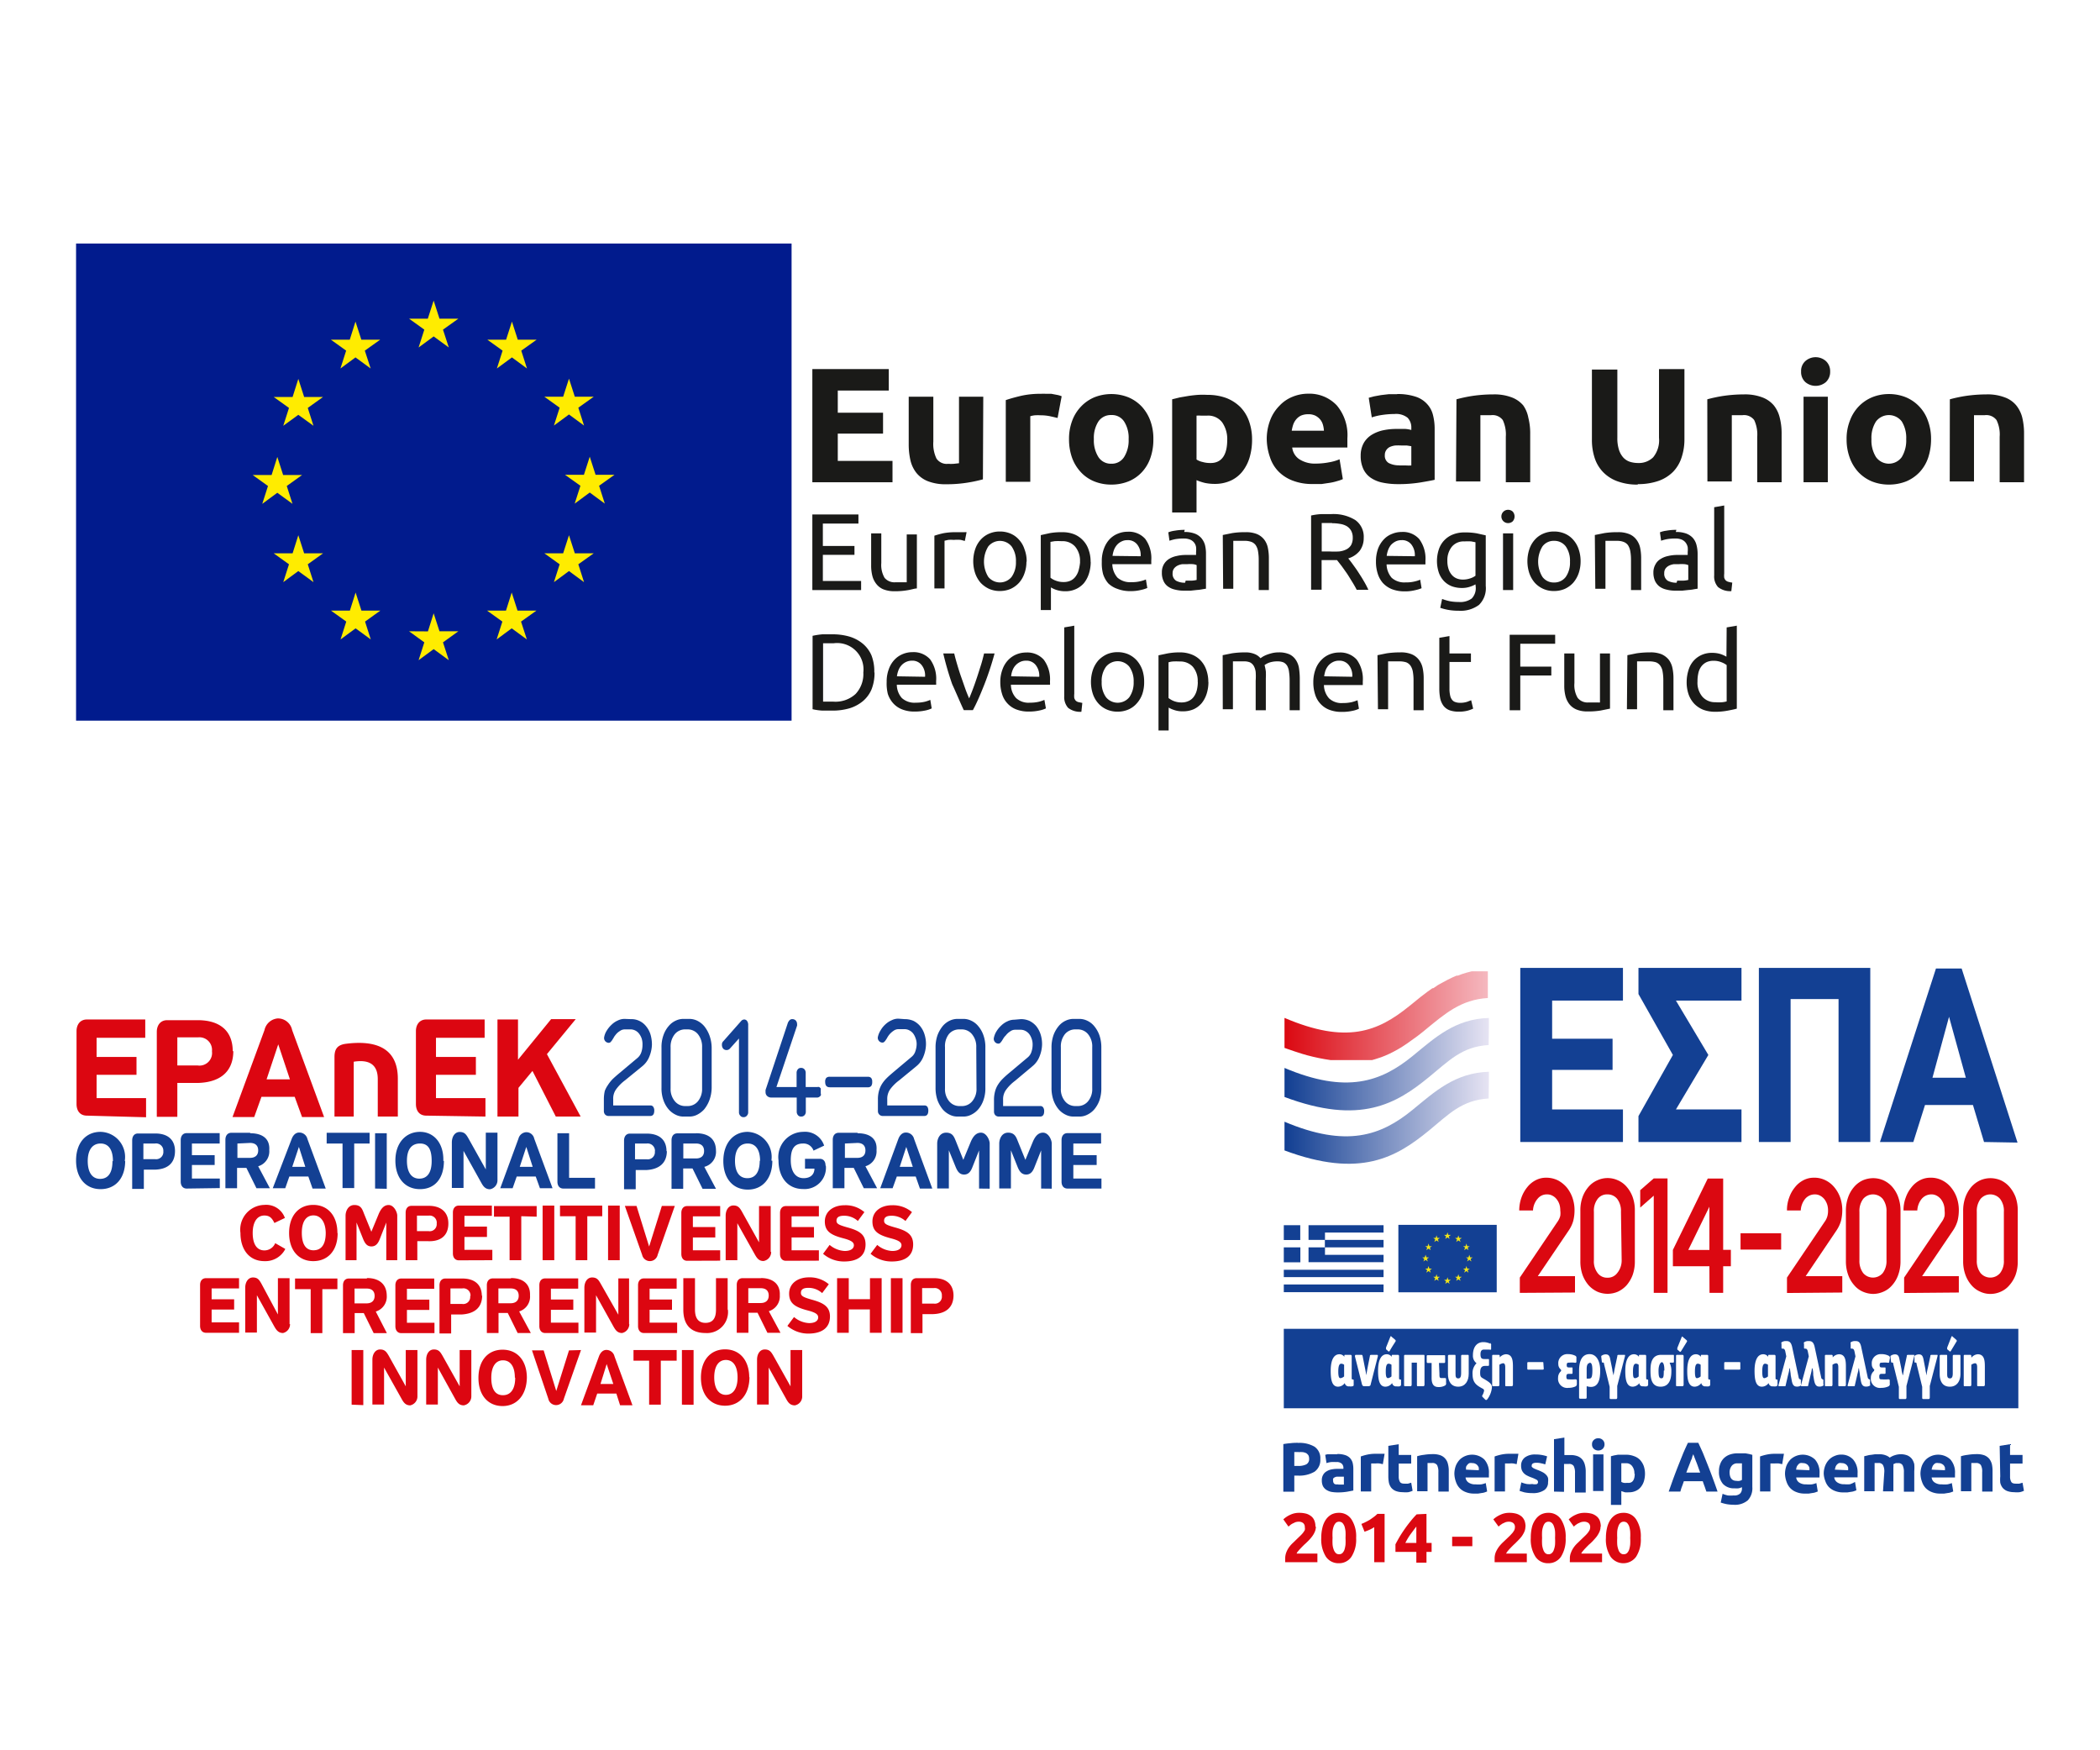 <svg id="e5e48575-5af8-4513-bfa4-cd1f1497809c" data-name="Layer 1" xmlns="http://www.w3.org/2000/svg" xmlns:xlink="http://www.w3.org/1999/xlink" width="180" height="150" viewBox="0 0 180 150"><defs><clipPath id="be1af6d5-8736-42c9-9c12-2ffdebd4e9fe"><path d="M115.53,90.85h-.15l-.52,0h0l-.25,0h0l-.39,0h0l-.17,0h0a17.25,17.25,0,0,1-2-.41h0l-.45-.13h0c-.41-.13-.84-.27-1.29-.43h0l-.22-.08V87.23c5.32,2.27,8,1.19,10.7-1l.25-.2.75-.61h0l.28-.21h0l.26-.2h0l.45-.32h0l.07,0h0l.26-.17h0a1.5,1.5,0,0,1,.23-.15h0l.22-.12h0l.11-.06h0c.28-.16.58-.31.88-.45h0l.3-.13h0l.11,0h0a7,7,0,0,1,.77-.26h0l.42-.11h0l.09,0h0l.09,0h.12l.13,0h0l.15,0h0l.15,0h0l.21,0h0l.29,0h.15v2.29c-2.32.14-3.68,1.35-5.39,2.75l-.13.11h0c-.32.26-.65.51-1,.75h0c-.29.21-.58.42-.89.61h0c-.23.14-.47.28-.71.4h0l-.3.15h0c-.23.11-.47.21-.71.3h0l-.52.17h0a5.47,5.47,0,0,1-.58.15h0l-.1,0h0c-.21,0-.43.08-.65.11h0l-.43,0h0l-.47,0h-.2" fill="none" clip-rule="evenodd"/></clipPath><linearGradient id="a568b65c-f8e9-4d11-b705-f497df42b473" x1="127.63" y1="86.9" x2="110.1" y2="86.9" gradientUnits="userSpaceOnUse"><stop offset="0" stop-color="#f5b9c0"/><stop offset="1" stop-color="#db0811"/></linearGradient><clipPath id="b7009bd8-15bb-4d9d-8c2e-20c8a0c26aee"><path d="M127.63,87.24c-2.93.08-4.65,1.71-6.56,3.27-2.69,2.19-5.65,3.27-11,1V94c6.54,2.46,9.63.58,12.41-1.69,1.71-1.39,2.8-2.61,5.12-2.75Z" fill="none" clip-rule="evenodd"/></clipPath><linearGradient id="f538922e-feaf-46cc-9c4e-739e330c8fd0" x1="127.63" y1="91.83" x2="110.1" y2="91.83" gradientUnits="userSpaceOnUse"><stop offset="0" stop-color="#e7e4f3"/><stop offset="0.99" stop-color="#134093"/><stop offset="1" stop-color="#134093"/></linearGradient><clipPath id="b5556a6d-a76a-4cbd-b2d6-edf2111d7b6f"><path d="M127.63,91.85c-2.93.09-4.65,1.71-6.56,3.27-2.69,2.2-5.65,3.27-11,1v2.46c6.54,2.45,9.63.58,12.41-1.69,1.71-1.4,2.8-2.61,5.12-2.75Z" fill="none" clip-rule="evenodd"/></clipPath><linearGradient id="af03ac82-49fe-4c71-87f0-1b747f0d96f6" x1="127.63" y1="96.45" x2="110.1" y2="96.45" xlink:href="#f538922e-feaf-46cc-9c4e-739e330c8fd0"/></defs><rect width="180" height="150" fill="#fff"/><rect x="6.52" y="20.87" width="61.33" height="40.89" fill="#011b8d"/><polygon points="35.88 29.78 37.17 28.83 38.47 29.78 37.97 28.25 39.29 27.31 37.67 27.31 37.17 25.76 36.67 27.31 35.06 27.31 36.37 28.25 35.88 29.78" fill="#ffec00"/><polygon points="29.18 31.58 30.47 30.63 31.77 31.58 31.27 30.05 32.59 29.11 30.97 29.11 30.47 27.56 29.98 29.11 28.36 29.11 29.67 30.05 29.18 31.58" fill="#ffec00"/><polygon points="25.57 32.47 25.08 34.02 23.46 34.02 24.77 34.96 24.28 36.49 25.57 35.55 26.87 36.49 26.38 34.96 27.69 34.02 26.07 34.02 25.57 32.47" fill="#ffec00"/><polygon points="23.77 42.23 25.07 43.18 24.58 41.65 25.89 40.71 24.27 40.71 23.77 39.16 23.28 40.71 21.66 40.71 22.97 41.65 22.48 43.18 23.77 42.23" fill="#ffec00"/><polygon points="26.07 47.42 25.57 45.87 25.08 47.42 23.46 47.42 24.77 48.36 24.28 49.89 25.57 48.94 26.87 49.89 26.38 48.36 27.69 47.42 26.07 47.42" fill="#ffec00"/><polygon points="30.98 52.33 30.48 50.78 29.99 52.33 28.37 52.33 29.68 53.27 29.19 54.8 30.48 53.85 31.78 54.8 31.29 53.27 32.6 52.33 30.98 52.33" fill="#ffec00"/><polygon points="37.67 54.1 37.17 52.56 36.68 54.11 35.06 54.1 36.37 55.05 35.88 56.58 37.17 55.63 38.47 56.58 37.97 55.05 39.29 54.1 37.67 54.1" fill="#ffec00"/><polygon points="44.36 52.33 43.86 50.78 43.37 52.33 41.75 52.33 43.06 53.27 42.57 54.8 43.86 53.85 45.16 54.8 44.66 53.27 45.98 52.33 44.36 52.33" fill="#ffec00"/><polygon points="49.27 47.42 48.77 45.87 48.27 47.42 46.66 47.42 47.97 48.36 47.48 49.89 48.77 48.94 50.06 49.89 49.57 48.36 50.89 47.42 49.27 47.42" fill="#ffec00"/><polygon points="52.67 40.69 51.05 40.69 50.55 39.14 50.05 40.69 48.43 40.69 49.75 41.63 49.26 43.16 50.55 42.21 51.84 43.16 51.35 41.63 52.67 40.69" fill="#ffec00"/><polygon points="47.48 36.47 48.77 35.52 50.06 36.47 49.57 34.94 50.89 34 49.27 34 48.77 32.45 48.27 34 46.66 34 47.97 34.94 47.48 36.47" fill="#ffec00"/><polygon points="43.88 27.56 43.38 29.11 41.77 29.11 43.08 30.05 42.59 31.58 43.88 30.63 45.17 31.58 44.68 30.05 46 29.11 44.38 29.11 43.88 27.56" fill="#ffec00"/><polygon points="69.63 41.33 69.63 31.63 76.18 31.63 76.18 33.47 71.81 33.47 71.81 35.37 75.69 35.37 75.69 37.16 71.81 37.16 71.81 39.5 76.5 39.5 76.5 41.33 69.63 41.33" fill="#1a1a18"/><path d="M84.25,41.08a12.13,12.13,0,0,1-1.37.29,11.12,11.12,0,0,1-1.76.13,4.11,4.11,0,0,1-1.56-.25,2.38,2.38,0,0,1-1-.71,2.72,2.72,0,0,1-.52-1.08,6,6,0,0,1-.15-1.39V34H80v3.85a2.9,2.9,0,0,0,.27,1.45,1.06,1.06,0,0,0,1,.45,4,4,0,0,0,.48,0l.45-.05V34h2.08Z" fill="#1a1a18"/><path d="M90.65,35.82,90,35.67a4.12,4.12,0,0,0-.81-.08,4.7,4.7,0,0,0-.47,0,2.1,2.1,0,0,0-.41.08v5.62H86.21v-7c.37-.13.82-.25,1.32-.37a7.48,7.48,0,0,1,1.7-.17,3.1,3.1,0,0,1,.41,0l.48,0,.47.09a1.83,1.83,0,0,1,.41.12Z" fill="#1a1a18"/><path d="M96.74,37.64a2.59,2.59,0,0,0-.39-1.52,1.24,1.24,0,0,0-1.1-.55,1.27,1.27,0,0,0-1.1.55,2.59,2.59,0,0,0-.39,1.52,2.67,2.67,0,0,0,.39,1.53,1.26,1.26,0,0,0,1.1.57,1.24,1.24,0,0,0,1.1-.57,2.67,2.67,0,0,0,.39-1.53m2.12,0a4.74,4.74,0,0,1-.25,1.59,3.44,3.44,0,0,1-.73,1.23,3.2,3.2,0,0,1-1.14.79,3.92,3.92,0,0,1-1.49.28,3.85,3.85,0,0,1-1.47-.28,3.2,3.2,0,0,1-1.14-.79,3.63,3.63,0,0,1-.75-1.23,4.73,4.73,0,0,1-.26-1.59,4.4,4.4,0,0,1,.27-1.58,3.51,3.51,0,0,1,.76-1.22,3.38,3.38,0,0,1,1.14-.79,3.95,3.95,0,0,1,2.92,0,3.38,3.38,0,0,1,1.14.79,3.62,3.62,0,0,1,.74,1.22A4.4,4.4,0,0,1,98.86,37.64Z" fill="#1a1a18"/><path d="M107.32,37.65a5.33,5.33,0,0,1-.21,1.55,3.55,3.55,0,0,1-.62,1.21,2.74,2.74,0,0,1-1,.78,3.26,3.26,0,0,1-1.39.28,4.12,4.12,0,0,1-.81-.08,4.46,4.46,0,0,1-.73-.24v2.77h-2.09v-9.7l.65-.16.76-.13q.41-.06.81-.09a7.33,7.33,0,0,1,.79,0,4.6,4.6,0,0,1,1.63.27,3.54,3.54,0,0,1,1.2.77,3.3,3.3,0,0,1,.75,1.22,4.65,4.65,0,0,1,.26,1.59m-2.13.06a2.52,2.52,0,0,0-.43-1.55,1.5,1.5,0,0,0-1.29-.58l-.52,0a2.9,2.9,0,0,0-.39,0v3.76a1.51,1.51,0,0,0,.51.21,2.3,2.3,0,0,0,.64.09C104.7,39.71,105.19,39,105.19,37.71Z" fill="#1a1a18"/><path d="M113.48,36.91a2.27,2.27,0,0,0-.09-.52,1.22,1.22,0,0,0-.24-.45,1.33,1.33,0,0,0-.41-.32,1.35,1.35,0,0,0-.61-.12,1.57,1.57,0,0,0-.6.11,1.23,1.23,0,0,0-.42.32,1.43,1.43,0,0,0-.26.45,3.41,3.41,0,0,0-.13.53Zm-4.9.8a4.52,4.52,0,0,1,.3-1.72,3.53,3.53,0,0,1,.79-1.22A3.12,3.12,0,0,1,110.8,34a3.48,3.48,0,0,1,1.31-.26,3.23,3.23,0,0,1,2.47,1,3.94,3.94,0,0,1,.91,2.82c0,.12,0,.26,0,.4s0,.27,0,.39h-4.73a1.4,1.4,0,0,0,.6,1,2.45,2.45,0,0,0,1.43.38,6.1,6.1,0,0,0,1.13-.11,3.91,3.91,0,0,0,.9-.26l.28,1.7a2.8,2.8,0,0,1-.45.16,4.7,4.7,0,0,1-.62.15l-.74.11c-.26,0-.52,0-.78,0a4.57,4.57,0,0,1-1.73-.3,3.37,3.37,0,0,1-1.22-.8,3.13,3.13,0,0,1-.71-1.21A4.92,4.92,0,0,1,108.58,37.71Z" fill="#1a1a18"/><path d="M119.75,33.77a4.85,4.85,0,0,1,1.54.21,2.25,2.25,0,0,1,1,.61,2.12,2.12,0,0,1,.53.95,4.79,4.79,0,0,1,.15,1.24v4.34c-.3.07-.71.14-1.24.23a11.75,11.75,0,0,1-1.93.14,6.43,6.43,0,0,1-1.3-.13,2.74,2.74,0,0,1-1-.41,1.87,1.87,0,0,1-.64-.75,2.6,2.6,0,0,1-.23-1.14,2.2,2.2,0,0,1,.26-1.09,2,2,0,0,1,.69-.71,3.16,3.16,0,0,1,1-.39,5.5,5.5,0,0,1,1.16-.11q.41,0,.72,0a2.64,2.64,0,0,1,.51.09v-.19a1.19,1.19,0,0,0-.32-.86,1.58,1.58,0,0,0-1.12-.32,7.42,7.42,0,0,0-1.05.08,5,5,0,0,0-.9.21l-.26-1.68.45-.12.6-.11.68-.08c.24,0,.48,0,.72,0m.17,6.11.58,0a3.93,3.93,0,0,0,.45,0V38.24l-.38-.06-.46,0a4.74,4.74,0,0,0-.55,0,1.64,1.64,0,0,0-.46.13.79.79,0,0,0-.3.27.7.7,0,0,0-.12.42.72.72,0,0,0,.33.68A1.9,1.9,0,0,0,119.92,39.88Z" fill="#1a1a18"/><path d="M124.84,34.22a12.64,12.64,0,0,1,1.37-.29A12.48,12.48,0,0,1,128,33.8a4.18,4.18,0,0,1,1.56.25,2.39,2.39,0,0,1,1,.69A2.68,2.68,0,0,1,131,35.8a5.34,5.34,0,0,1,.16,1.38v4.15h-2.09v-3.9a2.92,2.92,0,0,0-.26-1.43,1.09,1.09,0,0,0-1-.42l-.47,0-.45,0v5.68h-2.09Z" fill="#1a1a18"/><path d="M140.38,41.53a4.88,4.88,0,0,1-1.76-.29,3.24,3.24,0,0,1-1.23-.8,3.13,3.13,0,0,1-.71-1.21,4.91,4.91,0,0,1-.23-1.56v-6h2.18v5.85a3.19,3.19,0,0,0,.13,1,1.84,1.84,0,0,0,.37.68,1.34,1.34,0,0,0,.56.37,2.36,2.36,0,0,0,.72.11,1.74,1.74,0,0,0,1.29-.49,2.3,2.3,0,0,0,.5-1.67V31.63h2.18v6a4.86,4.86,0,0,1-.24,1.56,3.15,3.15,0,0,1-.72,1.23,3.31,3.31,0,0,1-1.25.79,5.3,5.3,0,0,1-1.79.28" fill="#1a1a18"/><path d="M146.34,34.22a12.64,12.64,0,0,1,1.37-.29,12.48,12.48,0,0,1,1.77-.13,4.18,4.18,0,0,1,1.56.25,2.39,2.39,0,0,1,1,.69,2.68,2.68,0,0,1,.51,1.06,5.34,5.34,0,0,1,.16,1.38v4.15h-2.09v-3.9a2.92,2.92,0,0,0-.26-1.43,1.09,1.09,0,0,0-1-.42l-.47,0-.45,0v5.68h-2.09Z" fill="#1a1a18"/><path d="M156.87,31.84a1.19,1.19,0,0,1-.37.91,1.36,1.36,0,0,1-1.75,0,1.16,1.16,0,0,1-.37-.91,1.13,1.13,0,0,1,.37-.9,1.33,1.33,0,0,1,1.75,0,1.17,1.17,0,0,1,.37.9m-.2,9.49h-2.08V34h2.08Z" fill="#1a1a18"/><path d="M163.39,37.64a2.67,2.67,0,0,0-.38-1.52,1.39,1.39,0,0,0-2.21,0,2.59,2.59,0,0,0-.39,1.52,2.67,2.67,0,0,0,.39,1.53,1.36,1.36,0,0,0,2.21,0,2.75,2.75,0,0,0,.38-1.53m2.13,0a5,5,0,0,1-.25,1.59,3.44,3.44,0,0,1-.73,1.23,3.38,3.38,0,0,1-1.14.79,4,4,0,0,1-1.49.28,3.9,3.9,0,0,1-1.48-.28,3.38,3.38,0,0,1-1.14-.79,3.61,3.61,0,0,1-.74-1.23,4.5,4.5,0,0,1-.27-1.59,4.19,4.19,0,0,1,.28-1.58,3.49,3.49,0,0,1,.75-1.22,3.42,3.42,0,0,1,1.15-.79,3.78,3.78,0,0,1,1.45-.28,3.84,3.84,0,0,1,1.46.28,3.38,3.38,0,0,1,1.14.79,3.33,3.33,0,0,1,.74,1.22A4.4,4.4,0,0,1,165.52,37.64Z" fill="#1a1a18"/><path d="M167.13,34.22a12.13,12.13,0,0,1,1.37-.29,12.45,12.45,0,0,1,1.76-.13,4.11,4.11,0,0,1,1.56.25,2.27,2.27,0,0,1,1,.69,2.7,2.7,0,0,1,.52,1.06,5.83,5.83,0,0,1,.15,1.38v4.15H171.4v-3.9a2.79,2.79,0,0,0-.27-1.43,1.09,1.09,0,0,0-1-.42l-.48,0-.45,0v5.68h-2.08Z" fill="#1a1a18"/><polygon points="69.63 50.57 69.63 44.09 73.58 44.09 73.58 44.87 70.53 44.87 70.53 46.79 73.24 46.79 73.24 47.55 70.53 47.55 70.53 49.79 73.81 49.79 73.81 50.57 69.63 50.57" fill="#1a1a18"/><path d="M78.59,50.43c-.2,0-.46.1-.79.15a6.23,6.23,0,0,1-1.13.09,2.56,2.56,0,0,1-.94-.16,1.48,1.48,0,0,1-.62-.47,1.83,1.83,0,0,1-.34-.7,3.59,3.59,0,0,1-.1-.9V45.71h.87v2.54a2.19,2.19,0,0,0,.28,1.27,1.1,1.1,0,0,0,.94.38h.29l.28,0,.24,0,.15,0v-4.1h.87Z" fill="#1a1a18"/><path d="M81.88,45.61h.26l.28,0,.26,0a.71.71,0,0,1,.17,0l-.15.75-.34-.09a3.32,3.32,0,0,0-.61,0,2.61,2.61,0,0,0-.48,0l-.31.07v4.09h-.87V45.91a7.72,7.72,0,0,1,.76-.21,5.41,5.41,0,0,1,1-.09" fill="#1a1a18"/><path d="M87.08,48.14a2.14,2.14,0,0,0-.37-1.31,1.29,1.29,0,0,0-2,0,2.49,2.49,0,0,0,0,2.61,1.29,1.29,0,0,0,2,0,2.13,2.13,0,0,0,.37-1.3m.9,0a2.87,2.87,0,0,1-.17,1,2.33,2.33,0,0,1-.47.81,2.22,2.22,0,0,1-.72.52,2.32,2.32,0,0,1-.92.18,2.27,2.27,0,0,1-.91-.18,2.37,2.37,0,0,1-.73-.52,2.5,2.5,0,0,1-.47-.81,3.27,3.27,0,0,1,0-2.08,2.3,2.3,0,0,1,.47-.81,2.08,2.08,0,0,1,.73-.52,2.27,2.27,0,0,1,.91-.18,2.32,2.32,0,0,1,.92.18,2,2,0,0,1,.72.52,2.16,2.16,0,0,1,.47.81A2.87,2.87,0,0,1,88,48.14Z" fill="#1a1a18"/><path d="M93.49,48.15a3.29,3.29,0,0,1-.15,1,2.49,2.49,0,0,1-.42.81,2,2,0,0,1-.69.52,2.12,2.12,0,0,1-.93.19,2.35,2.35,0,0,1-.74-.11,2.22,2.22,0,0,1-.48-.22v1.94h-.87V45.86l.77-.17a5.69,5.69,0,0,1,1.07-.08,2.71,2.71,0,0,1,1,.17,2.12,2.12,0,0,1,.76.51,2.08,2.08,0,0,1,.49.8,2.91,2.91,0,0,1,.18,1.06m-.91,0a1.86,1.86,0,0,0-.42-1.31A1.43,1.43,0,0,0,91,46.38a4.71,4.71,0,0,0-.61,0l-.35.06v3.07a1.53,1.53,0,0,0,.45.25,1.76,1.76,0,0,0,.66.12,1.41,1.41,0,0,0,.64-.13,1.13,1.13,0,0,0,.43-.38,1.59,1.59,0,0,0,.25-.56A3.66,3.66,0,0,0,92.58,48.15Z" fill="#1a1a18"/><path d="M97.77,47.67a1.47,1.47,0,0,0-.29-1,1,1,0,0,0-.84-.38,1.08,1.08,0,0,0-.52.12,1.19,1.19,0,0,0-.39.3,1.43,1.43,0,0,0-.25.43,2.27,2.27,0,0,0-.12.5Zm-3.33.48A3,3,0,0,1,94.63,47a2.35,2.35,0,0,1,.49-.8,2,2,0,0,1,.71-.47,2.14,2.14,0,0,1,.82-.16,1.87,1.87,0,0,1,1.51.61,2.81,2.81,0,0,1,.52,1.86v.15a.81.81,0,0,1,0,.16H95.34a1.83,1.83,0,0,0,.44,1.15,1.63,1.63,0,0,0,1.2.39,2.84,2.84,0,0,0,.77-.08,2.37,2.37,0,0,0,.47-.15l.12.73a2.82,2.82,0,0,1-.55.17,3.59,3.59,0,0,1-.9.1,3,3,0,0,1-1.1-.19A2.12,2.12,0,0,1,95,50a2.25,2.25,0,0,1-.45-.8A3.62,3.62,0,0,1,94.44,48.15Z" fill="#1a1a18"/><path d="M101.5,45.59a2.51,2.51,0,0,1,.88.13,1.43,1.43,0,0,1,.58.38,1.61,1.61,0,0,1,.32.59,3,3,0,0,1,.09.76v3l-.31.05a3,3,0,0,1-.46.06l-.54.06-.59,0a3,3,0,0,1-.75-.09,1.63,1.63,0,0,1-.6-.26,1.15,1.15,0,0,1-.39-.48,1.6,1.6,0,0,1-.14-.72,1.35,1.35,0,0,1,.16-.69,1.33,1.33,0,0,1,.44-.47,1.94,1.94,0,0,1,.66-.26,3.33,3.33,0,0,1,.78-.09l.27,0,.27,0,.22,0,.13,0v-.25a2,2,0,0,0,0-.42.82.82,0,0,0-.5-.64,1.37,1.37,0,0,0-.54-.1,4.26,4.26,0,0,0-.76.06,4.89,4.89,0,0,0-.48.13l-.1-.72a2.34,2.34,0,0,1,.56-.14,4.57,4.57,0,0,1,.85-.07m.08,4.35h.54a2,2,0,0,0,.4-.06V48.43a1,1,0,0,0-.3-.08,3.52,3.52,0,0,0-.51,0l-.42,0a1.33,1.33,0,0,0-.4.12.89.89,0,0,0-.3.24.65.65,0,0,0-.13.41.7.7,0,0,0,.3.65A1.58,1.58,0,0,0,101.58,49.94Z" fill="#1a1a18"/><path d="M104.81,45.85l.79-.16a6.5,6.5,0,0,1,1.14-.08,2.49,2.49,0,0,1,1,.16,1.57,1.57,0,0,1,.61.46,1.74,1.74,0,0,1,.32.7,4.32,4.32,0,0,1,.09.91v2.73h-.87V48a4.18,4.18,0,0,0-.06-.76,1.29,1.29,0,0,0-.2-.52.8.8,0,0,0-.37-.28,1.64,1.64,0,0,0-.58-.09h-.29l-.29,0-.24,0-.15,0v4.11h-.87Z" fill="#1a1a18"/><path d="M114.18,44.82c-.39,0-.68,0-.89,0v2.44h.65a7,7,0,0,0,.84,0,1.8,1.8,0,0,0,.63-.18,1,1,0,0,0,.4-.37,1.28,1.28,0,0,0,.14-.63,1.21,1.21,0,0,0-.14-.6,1.09,1.09,0,0,0-.38-.39,1.61,1.61,0,0,0-.56-.19,3.85,3.85,0,0,0-.69-.06m1.37,3c.1.12.23.28.38.49s.31.42.47.67.33.5.48.77a7.4,7.4,0,0,1,.41.78h-1c-.12-.24-.26-.48-.41-.72s-.29-.48-.44-.7l-.44-.62-.4-.51h-1.32v2.54h-.9V44.18a5.12,5.12,0,0,1,.85-.12l.86,0a3.55,3.55,0,0,1,2.08.51,1.75,1.75,0,0,1,.72,1.53,1.82,1.82,0,0,1-.34,1.1A2,2,0,0,1,115.55,47.86Z" fill="#1a1a18"/><path d="M121.27,47.67a1.47,1.47,0,0,0-.29-1,1,1,0,0,0-.84-.38,1.15,1.15,0,0,0-.53.12,1.45,1.45,0,0,0-.39.3,1.64,1.64,0,0,0-.24.43,2.27,2.27,0,0,0-.12.5Zm-3.33.48a3.23,3.23,0,0,1,.18-1.13,2.37,2.37,0,0,1,.5-.8,1.88,1.88,0,0,1,.71-.47,2.14,2.14,0,0,1,.82-.16,1.86,1.86,0,0,1,1.5.61,2.81,2.81,0,0,1,.53,1.86v.15c0,.06,0,.11,0,.16h-3.33a1.83,1.83,0,0,0,.44,1.15,1.62,1.62,0,0,0,1.2.39,2.89,2.89,0,0,0,.77-.08,2.62,2.62,0,0,0,.47-.15l.12.73a3,3,0,0,1-.56.17,3.49,3.49,0,0,1-.9.1,3,3,0,0,1-1.09-.19,2.16,2.16,0,0,1-.77-.53,2.23,2.23,0,0,1-.44-.8A3.29,3.29,0,0,1,117.94,48.15Z" fill="#1a1a18"/><path d="M126.47,46.47l-.36-.07a4.47,4.47,0,0,0-.59,0,1.3,1.3,0,0,0-1.08.46,1.84,1.84,0,0,0-.38,1.21,2.18,2.18,0,0,0,.11.72,1.43,1.43,0,0,0,.29.5,1.1,1.1,0,0,0,.42.29,1.37,1.37,0,0,0,.49.09,1.91,1.91,0,0,0,.64-.1,1.52,1.52,0,0,0,.46-.23Zm0,3.61a2.41,2.41,0,0,1-.43.19,2.15,2.15,0,0,1-.75.12,2.54,2.54,0,0,1-.83-.14,1.9,1.9,0,0,1-.68-.44,2.05,2.05,0,0,1-.45-.73,3.17,3.17,0,0,1,0-2,2.06,2.06,0,0,1,1.2-1.27,2.57,2.57,0,0,1,1-.18,5.51,5.51,0,0,1,1.06.08l.76.17v4.33a2,2,0,0,1-.58,1.63,2.63,2.63,0,0,1-1.75.5,4.87,4.87,0,0,1-.87-.07,4.72,4.72,0,0,1-.7-.18l.16-.76a4.57,4.57,0,0,0,.64.19,4,4,0,0,0,.79.07,1.66,1.66,0,0,0,1.11-.3,1.27,1.27,0,0,0,.34-1Z" fill="#1a1a18"/><path d="M129.26,44.83a.57.57,0,1,1,0-1.14.59.59,0,0,1,.4.15.63.63,0,0,1,0,.84.59.59,0,0,1-.4.15m.44,5.74h-.87V45.71h.87Z" fill="#1a1a18"/><path d="M134.57,48.14a2.14,2.14,0,0,0-.36-1.31,1.22,1.22,0,0,0-1-.48,1.19,1.19,0,0,0-1,.48,2.49,2.49,0,0,0,0,2.61,1.19,1.19,0,0,0,1,.48,1.22,1.22,0,0,0,1-.48,2.13,2.13,0,0,0,.36-1.3m.91,0a3.11,3.11,0,0,1-.17,1,2.5,2.5,0,0,1-.47.81,2.22,2.22,0,0,1-.72.52,2.32,2.32,0,0,1-.92.18,2.17,2.17,0,0,1-1.64-.7,2.5,2.5,0,0,1-.47-.81,3.27,3.27,0,0,1,0-2.08,2.3,2.3,0,0,1,.47-.81,2,2,0,0,1,.73-.52,2.27,2.27,0,0,1,.91-.18,2.32,2.32,0,0,1,.92.18,2,2,0,0,1,.72.52,2.3,2.3,0,0,1,.47.81A3.11,3.11,0,0,1,135.48,48.14Z" fill="#1a1a18"/><path d="M136.7,45.85l.8-.16a6.5,6.5,0,0,1,1.14-.08,2.44,2.44,0,0,1,1,.16,1.43,1.43,0,0,1,.61.46,1.75,1.75,0,0,1,.33.7,4.32,4.32,0,0,1,.09.91v2.73h-.87V48a4.18,4.18,0,0,0-.06-.76,1.45,1.45,0,0,0-.2-.52.82.82,0,0,0-.38-.28,1.55,1.55,0,0,0-.57-.09h-.29l-.29,0-.24,0-.16,0v4.11h-.87Z" fill="#1a1a18"/><path d="M143.64,45.59a2.51,2.51,0,0,1,.88.13,1.5,1.5,0,0,1,.58.38,1.46,1.46,0,0,1,.31.59,3,3,0,0,1,.1.76v3l-.32.05a2.73,2.73,0,0,1-.45.06l-.55.06-.58,0a3,3,0,0,1-.76-.09,1.63,1.63,0,0,1-.6-.26,1.33,1.33,0,0,1-.39-.48,1.74,1.74,0,0,1-.14-.72,1.36,1.36,0,0,1,.17-.69,1.17,1.17,0,0,1,.44-.47,1.89,1.89,0,0,1,.65-.26,3.35,3.35,0,0,1,.79-.09l.27,0,.26,0,.22,0,.14,0v-.25a2,2,0,0,0,0-.42,1,1,0,0,0-.17-.38.87.87,0,0,0-.33-.26,1.39,1.39,0,0,0-.55-.1,4.14,4.14,0,0,0-.75.06,4.2,4.2,0,0,0-.48.13l-.1-.72a2.21,2.21,0,0,1,.56-.14,4.5,4.5,0,0,1,.85-.07m.07,4.35h.55a2,2,0,0,0,.4-.06V48.43a1.23,1.23,0,0,0-.31-.08,3.52,3.52,0,0,0-.51,0l-.41,0a1.39,1.39,0,0,0-.41.12.89.89,0,0,0-.3.24.65.65,0,0,0-.12.41.7.7,0,0,0,.3.65A1.57,1.57,0,0,0,143.71,49.94Z" fill="#1a1a18"/><path d="M148.4,50.66a1.66,1.66,0,0,1-1.14-.35,1.35,1.35,0,0,1-.33-1V43.47l.86-.15v5.84a1.61,1.61,0,0,0,0,.35.57.57,0,0,0,.12.22.52.52,0,0,0,.23.13,2.24,2.24,0,0,0,.34.07Z" fill="#1a1a18"/><path d="M71.42,60.13a2.54,2.54,0,0,0,1.92-.66A2.5,2.5,0,0,0,74,57.63a2.26,2.26,0,0,0-2.56-2.5h-.59l-.3,0v5l.3,0h.59m3.52-2.5a3.81,3.81,0,0,1-.26,1.46,2.7,2.7,0,0,1-.74,1,3.28,3.28,0,0,1-1.14.61,5.15,5.15,0,0,1-1.46.2c-.26,0-.55,0-.86,0a5.12,5.12,0,0,1-.85-.12V54.49a6.36,6.36,0,0,1,.85-.13l.86,0a5.15,5.15,0,0,1,1.46.2,3.28,3.28,0,0,1,1.14.61,2.7,2.7,0,0,1,.74,1A3.81,3.81,0,0,1,74.94,57.63Z" fill="#1a1a18"/><path d="M79.29,58A1.43,1.43,0,0,0,79,57a1,1,0,0,0-.84-.38,1.21,1.21,0,0,0-.91.42,1.31,1.31,0,0,0-.25.43,2.19,2.19,0,0,0-.12.49ZM76,58.45a3,3,0,0,1,.19-1.12,2.26,2.26,0,0,1,.49-.8,2,2,0,0,1,.71-.48,2.14,2.14,0,0,1,.82-.16,1.9,1.9,0,0,1,1.51.61,2.82,2.82,0,0,1,.52,1.87v.14a.91.91,0,0,1,0,.17H76.87a1.74,1.74,0,0,0,.43,1.14,1.6,1.6,0,0,0,1.2.4,3.31,3.31,0,0,0,.77-.08,3.08,3.08,0,0,0,.47-.16l.12.73a2.17,2.17,0,0,1-.55.18,4.16,4.16,0,0,1-.9.09,2.81,2.81,0,0,1-1.1-.19,2,2,0,0,1-.76-.53,2.2,2.2,0,0,1-.45-.79A3.64,3.64,0,0,1,76,58.45Z" fill="#1a1a18"/><path d="M85.25,56a25.92,25.92,0,0,1-.86,2.62c-.33.83-.64,1.58-1,2.24h-.78c-.31-.66-.62-1.41-1-2.24A25.92,25.92,0,0,1,80.85,56h.94c.07.31.16.63.27,1s.21.69.32,1,.23.66.35,1,.23.6.34.85c.11-.25.22-.53.34-.85s.23-.64.35-1,.22-.69.32-1,.19-.67.27-1Z" fill="#1a1a18"/><path d="M89.08,58a1.49,1.49,0,0,0-.3-1,1,1,0,0,0-.83-.38,1.12,1.12,0,0,0-.53.12,1.27,1.27,0,0,0-.39.3,1.31,1.31,0,0,0-.25.43,1.73,1.73,0,0,0-.11.49Zm-3.34.48a3,3,0,0,1,.19-1.12,2.26,2.26,0,0,1,.49-.8,2.08,2.08,0,0,1,.71-.48,2.19,2.19,0,0,1,.83-.16,1.89,1.89,0,0,1,1.5.61A2.82,2.82,0,0,1,90,58.37v.14a.91.91,0,0,1,0,.17H86.65a1.7,1.7,0,0,0,.44,1.14,1.56,1.56,0,0,0,1.19.4,3.31,3.31,0,0,0,.77-.08,3.08,3.08,0,0,0,.47-.16l.13.73a2.44,2.44,0,0,1-.56.18,4,4,0,0,1-.9.09,2.85,2.85,0,0,1-1.1-.19,2,2,0,0,1-.76-.53,2,2,0,0,1-.44-.79A3.31,3.31,0,0,1,85.74,58.45Z" fill="#1a1a18"/><path d="M92.69,61a1.67,1.67,0,0,1-1.14-.34,1.39,1.39,0,0,1-.33-1V53.77l.86-.15v5.84a1.79,1.79,0,0,0,0,.36.66.66,0,0,0,.12.22.52.52,0,0,0,.23.13l.34.07Z" fill="#1a1a18"/><path d="M97.17,58.44a2.11,2.11,0,0,0-.37-1.3,1.29,1.29,0,0,0-2,0,2.05,2.05,0,0,0-.37,1.3,2.1,2.1,0,0,0,.37,1.31,1.29,1.29,0,0,0,2,0,2.17,2.17,0,0,0,.37-1.31m.9,0a3.13,3.13,0,0,1-.16,1.05,2.37,2.37,0,0,1-.48.8,2,2,0,0,1-.72.52,2.32,2.32,0,0,1-.92.18,2.27,2.27,0,0,1-.91-.18,2.08,2.08,0,0,1-.73-.52,2.35,2.35,0,0,1-.47-.8,3.3,3.3,0,0,1,0-2.09,2.5,2.5,0,0,1,.47-.81,2.37,2.37,0,0,1,.73-.52,2.27,2.27,0,0,1,.91-.18,2.32,2.32,0,0,1,.92.18,2.22,2.22,0,0,1,.72.52,2.52,2.52,0,0,1,.48.81A3.11,3.11,0,0,1,98.07,58.44Z" fill="#1a1a18"/><path d="M103.58,58.45a3.31,3.31,0,0,1-.15,1,2.43,2.43,0,0,1-.42.8,2,2,0,0,1-.69.53,2.27,2.27,0,0,1-.93.18,2.1,2.1,0,0,1-.74-.11,2.3,2.3,0,0,1-.48-.21V62.6H99.3V56.16l.77-.16a5.63,5.63,0,0,1,1.07-.09,2.71,2.71,0,0,1,1,.18,2.1,2.1,0,0,1,.76.5,2.24,2.24,0,0,1,.49.8,3,3,0,0,1,.18,1.06m-.91,0a1.87,1.87,0,0,0-.42-1.31,1.45,1.45,0,0,0-1.12-.45,5.08,5.08,0,0,0-.61,0,1.77,1.77,0,0,0-.35.07v3.06a1.78,1.78,0,0,0,.45.26,1.76,1.76,0,0,0,.66.12,1.41,1.41,0,0,0,.64-.14,1.11,1.11,0,0,0,.43-.37,1.68,1.68,0,0,0,.25-.56A3.14,3.14,0,0,0,102.67,58.45Z" fill="#1a1a18"/><path d="M104.8,56.15l.79-.16a7.49,7.49,0,0,1,1.13-.08,2,2,0,0,1,.79.13,1.24,1.24,0,0,1,.53.37l.21-.14a2.75,2.75,0,0,1,.34-.16,4.21,4.21,0,0,1,.46-.14,2.35,2.35,0,0,1,.54-.06,2.2,2.2,0,0,1,.92.16,1.33,1.33,0,0,1,.55.47,1.74,1.74,0,0,1,.28.71,6.06,6.06,0,0,1,.07.89v2.73h-.87V58.33a5.17,5.17,0,0,0-.05-.74,1.4,1.4,0,0,0-.15-.51.79.79,0,0,0-.32-.31,1.31,1.31,0,0,0-.52-.09,2.1,2.1,0,0,0-.72.11,1.61,1.61,0,0,0-.39.21,4,4,0,0,1,.11.54,5.66,5.66,0,0,1,0,.6v2.73h-.87V58.33a5.17,5.17,0,0,0,0-.74,1.39,1.39,0,0,0-.16-.51.79.79,0,0,0-.32-.31,1.23,1.23,0,0,0-.51-.09h-.28l-.28,0-.25,0-.15,0v4.1h-.87Z" fill="#1a1a18"/><path d="M115.91,58a1.43,1.43,0,0,0-.3-1,1,1,0,0,0-.83-.38,1.12,1.12,0,0,0-.53.12,1.27,1.27,0,0,0-.39.3,1.52,1.52,0,0,0-.25.43,2.88,2.88,0,0,0-.11.49Zm-3.34.48a3.16,3.16,0,0,1,.19-1.12,2.14,2.14,0,0,1,.5-.8,2,2,0,0,1,.7-.48,2.19,2.19,0,0,1,.83-.16,1.89,1.89,0,0,1,1.5.61,2.82,2.82,0,0,1,.52,1.87v.31h-3.33a1.75,1.75,0,0,0,.44,1.14,1.56,1.56,0,0,0,1.19.4,3.25,3.25,0,0,0,.77-.08,3.78,3.78,0,0,0,.48-.16l.12.73a2.28,2.28,0,0,1-.56.18,4,4,0,0,1-.9.09,2.85,2.85,0,0,1-1.1-.19,2,2,0,0,1-.76-.53,2,2,0,0,1-.44-.79A3.31,3.31,0,0,1,112.57,58.45Z" fill="#1a1a18"/><path d="M118.07,56.15l.79-.16a7.63,7.63,0,0,1,1.14-.08,2.41,2.41,0,0,1,1,.16,1.52,1.52,0,0,1,.61.46,1.79,1.79,0,0,1,.33.71,4.16,4.16,0,0,1,.09.9v2.73h-.87V58.33a4.3,4.3,0,0,0-.06-.77,1.33,1.33,0,0,0-.2-.51.82.82,0,0,0-.37-.29,1.93,1.93,0,0,0-.58-.08h-.29l-.29,0-.24,0-.15,0v4.1h-.87Z" fill="#1a1a18"/><path d="M124.24,56h1.84v.73h-1.84V59a2.56,2.56,0,0,0,.06.61.85.85,0,0,0,.17.37.56.56,0,0,0,.28.19,1.14,1.14,0,0,0,.39.06,1.83,1.83,0,0,0,.63-.09l.33-.13.17.72a2.93,2.93,0,0,1-.46.17,2.86,2.86,0,0,1-.75.09,2.31,2.31,0,0,1-.81-.12,1.2,1.2,0,0,1-.52-.38,1.68,1.68,0,0,1-.28-.62,4.34,4.34,0,0,1-.08-.86V54.66l.87-.15Z" fill="#1a1a18"/><polygon points="129.4 60.87 129.4 54.4 133.3 54.4 133.3 55.17 130.31 55.17 130.31 57.13 132.97 57.13 132.97 57.89 130.31 57.89 130.31 60.87 129.4 60.87" fill="#1a1a18"/><path d="M138,60.73l-.79.16a6.31,6.31,0,0,1-1.13.08,2.37,2.37,0,0,1-.94-.16,1.53,1.53,0,0,1-.62-.46,1.87,1.87,0,0,1-.34-.71,3.59,3.59,0,0,1-.1-.9V56h.87v2.54a2.15,2.15,0,0,0,.28,1.27,1.08,1.08,0,0,0,.94.39h.29l.28,0,.24,0a.53.53,0,0,0,.16,0V56H138Z" fill="#1a1a18"/><path d="M139.49,56.15l.79-.16a7.63,7.63,0,0,1,1.14-.08,2.49,2.49,0,0,1,1,.16,1.67,1.67,0,0,1,.61.46,1.78,1.78,0,0,1,.32.71,4.16,4.16,0,0,1,.09.9v2.73h-.87V58.33a4.3,4.3,0,0,0-.06-.77,1.19,1.19,0,0,0-.2-.51.82.82,0,0,0-.37-.29,1.93,1.93,0,0,0-.58-.08H141l-.29,0-.24,0-.15,0v4.1h-.87Z" fill="#1a1a18"/><path d="M148,53.77l.87-.15v7.11c-.2.06-.46.11-.77.17A5.76,5.76,0,0,1,147,61a2.93,2.93,0,0,1-1-.17,2.25,2.25,0,0,1-.77-.51,2.3,2.3,0,0,1-.49-.8,3.18,3.18,0,0,1-.17-1.06,3.42,3.42,0,0,1,.15-1,2.11,2.11,0,0,1,.42-.8,2,2,0,0,1,.69-.52,2.12,2.12,0,0,1,.93-.19,2.4,2.4,0,0,1,.74.11,2.81,2.81,0,0,1,.48.22ZM148,57a1.76,1.76,0,0,0-.46-.25,1.71,1.71,0,0,0-.65-.12,1.41,1.41,0,0,0-.64.13,1.24,1.24,0,0,0-.44.38,1.51,1.51,0,0,0-.24.56,3.14,3.14,0,0,0-.07.7,1.86,1.86,0,0,0,.42,1.31,1.43,1.43,0,0,0,1.12.47,3.34,3.34,0,0,0,.59,0,2,2,0,0,0,.37-.07Z" fill="#1a1a18"/><path d="M71.13,93.18c-.27,0-.4-.15-.4-.46a.5.5,0,0,1,.09-.34.4.4,0,0,1,.31-.1h3.24a.38.38,0,0,1,.3.1.5.5,0,0,1,.09.34.56.56,0,0,1-.09.36.38.38,0,0,1-.3.1Z" fill="#134093"/><path d="M49.77,95.69l-2.89-5.35,2.47-3H47.24L44.4,90.82V87.37H42.64v8.32h1.8V93.23l1.2-1.45,2,3.91Zm-8.16,0V94.11H37.37v-2h3.42V90.58H37.37V88.94h4.17V87.37h-5c-.58,0-.89.44-.89,1v6.24c0,.6.31,1,.89,1Zm-9.23,0V92.48c0-1.36-.87-1.68-2.06-1.49v4.7H28.67V90.61c0-.61.16-1.06,1-1.16,2-.25,4.43,0,4.43,3v3.24ZM22.85,92.5h2l-1-3ZM25.26,94H22.41l-.62,1.73H19.93l2.74-7.45a1.27,1.27,0,0,1,1.13-1,1.24,1.24,0,0,1,1.24,1l2.74,7.45H25.89Zm-7.09-3.89h0a1.08,1.08,0,0,1-1.24,1.2H15.2V88.9H17A1.08,1.08,0,0,1,18.17,90.07Zm1.78,0c0-1.87-1.22-2.68-3-2.68H14.33c-.58,0-.89.44-.89,1,0,.87,0,1.31,0,1.72v5.56h1.76v-2.9h1.67C18.68,92.79,20,92,20,90.05Zm-7.43,5.64V94.11H8.28v-2H11.7V90.58H8.28V88.94h4.17V87.37h-5c-.58,0-.89.44-.89,1v6.24c0,.6.31,1,.89,1Z" fill="#dc0611"/><path d="M54.06,87.34a1.6,1.6,0,0,1,1.31.6,2.09,2.09,0,0,1,.38.69,3.08,3.08,0,0,1,.13.89,2.89,2.89,0,0,1-.21,1,2,2,0,0,1-.62.86l-1.47,1.2a3.62,3.62,0,0,0-.76.76,1.35,1.35,0,0,0-.26.86v.54h3.17a.28.28,0,0,1,.26.11.54.54,0,0,1,.09.33c0,.31-.12.46-.35.46H52.19a.42.42,0,0,1-.32-.12.44.44,0,0,1-.11-.29v-1a3.22,3.22,0,0,1,.08-.74A2.34,2.34,0,0,1,52.1,93a3.22,3.22,0,0,1,.41-.52c.17-.16.36-.33.59-.52l1.55-1.3a1.1,1.1,0,0,0,.32-.48,1.9,1.9,0,0,0,.1-.61A1.64,1.64,0,0,0,55,89a1.47,1.47,0,0,0-.22-.41.92.92,0,0,0-.32-.27.88.88,0,0,0-.43-.1h-.49a.7.7,0,0,0-.41.14,1.33,1.33,0,0,0-.39.36,1.1,1.1,0,0,0-.14.21l-.13.21a1.12,1.12,0,0,1-.13.16.21.21,0,0,1-.16.07.41.41,0,0,1-.4-.45,1.53,1.53,0,0,1,.23-.6,2.38,2.38,0,0,1,.43-.52,1.81,1.81,0,0,1,.53-.35,1.3,1.3,0,0,1,.56-.13Z" fill="#134093"/><path d="M60.18,89.75h0a1.7,1.7,0,0,0-.35-1.11,1.13,1.13,0,0,0-.92-.42h-.15a1.14,1.14,0,0,0-.93.42,1.7,1.7,0,0,0-.35,1.11v3.53a1.61,1.61,0,0,0,.36,1.09,1.13,1.13,0,0,0,.92.42h.15a1.13,1.13,0,0,0,.92-.42,1.66,1.66,0,0,0,.35-1.09Zm.62,4.55a2.83,2.83,0,0,1-.44.77,2.09,2.09,0,0,1-.6.46,1.46,1.46,0,0,1-.66.16h-.54a1.45,1.45,0,0,1-.65-.16,1.86,1.86,0,0,1-.6-.46,2.39,2.39,0,0,1-.44-.77,3,3,0,0,1-.17-1.08V89.79a3,3,0,0,1,.17-1.08,2.39,2.39,0,0,1,.44-.77,1.7,1.7,0,0,1,.61-.47,1.53,1.53,0,0,1,.64-.15h.54a1.57,1.57,0,0,1,.65.15,1.89,1.89,0,0,1,.61.47,2.83,2.83,0,0,1,.44.77A3.18,3.18,0,0,1,61,89.79v3.43A3.22,3.22,0,0,1,60.8,94.3Z" fill="#134093"/><path d="M63.34,89l-.79.88a.37.37,0,0,1-.27.11.37.37,0,0,1-.3-.13.5.5,0,0,1-.1-.33.38.38,0,0,1,.12-.3l1.52-1.72a.37.37,0,0,1,.28-.14.31.31,0,0,1,.23.12.58.58,0,0,1,.1.38v7.49a.4.4,0,0,1-.1.24.34.34,0,0,1-.3.14.33.33,0,0,1-.29-.14.4.4,0,0,1-.1-.24Z" fill="#134093"/><path d="M70.36,93.75a.28.28,0,0,1,0,.12.53.53,0,0,1-.13.13.35.35,0,0,1-.16.06h-1v1.25a.45.45,0,0,1-.09.24.37.37,0,0,1-.31.14.33.33,0,0,1-.29-.14.45.45,0,0,1-.09-.24V94.06h-2.2a.51.51,0,0,1-.32-.12.43.43,0,0,1-.15-.36.61.61,0,0,1,0-.16,1.45,1.45,0,0,1,.06-.19l1.85-5.57a.76.76,0,0,1,.15-.23.32.32,0,0,1,.23-.09.41.41,0,0,1,.3.12.44.44,0,0,1,.11.3.46.46,0,0,1,0,.14l-1.77,5.26h1.73V91.9a.48.48,0,0,1,.09-.24.33.33,0,0,1,.29-.14.37.37,0,0,1,.31.14.48.48,0,0,1,.09.24v1.26h1a.32.32,0,0,1,.16,0,.51.51,0,0,1,.13.12.28.28,0,0,1,0,.12v.3" fill="#134093"/><path d="M77.55,87.34a1.86,1.86,0,0,1,.75.15,1.78,1.78,0,0,1,.57.45,2.07,2.07,0,0,1,.37.69,2.77,2.77,0,0,1,.13.89,2.89,2.89,0,0,1-.21,1,2,2,0,0,1-.62.86l-1.46,1.2a3.7,3.7,0,0,0-.77.76,1.42,1.42,0,0,0-.26.86v.54h3.17a.3.3,0,0,1,.27.11.62.62,0,0,1,.08.33c0,.31-.12.46-.35.46H75.68a.41.41,0,0,1-.43-.41v-1a2.73,2.73,0,0,1,.09-.74,2.31,2.31,0,0,1,.25-.58,2.82,2.82,0,0,1,.42-.52c.16-.16.36-.33.58-.52l1.55-1.3a1,1,0,0,0,.32-.48,1.92,1.92,0,0,0,.11-.61,1.39,1.39,0,0,0-.09-.5,1.44,1.44,0,0,0-.21-.41,1,1,0,0,0-.33-.27.87.87,0,0,0-.42-.1H77a.7.7,0,0,0-.41.14,1.64,1.64,0,0,0-.39.36,1.91,1.91,0,0,0-.14.21,1.48,1.48,0,0,1-.13.21.7.7,0,0,1-.13.16.21.21,0,0,1-.16.07.39.39,0,0,1-.3-.14.41.41,0,0,1-.1-.31,1.72,1.72,0,0,1,.24-.6,2.09,2.09,0,0,1,.42-.52,1.85,1.85,0,0,1,.54-.35,1.26,1.26,0,0,1,.55-.13Z" fill="#134093"/><path d="M83.68,89.75h0a1.65,1.65,0,0,0-.36-1.11,1.13,1.13,0,0,0-.92-.42h-.15a1.14,1.14,0,0,0-.93.42A1.69,1.69,0,0,0,81,89.75v3.53a1.61,1.61,0,0,0,.35,1.09,1.13,1.13,0,0,0,.92.42h.15a1.13,1.13,0,0,0,.92-.42,1.61,1.61,0,0,0,.36-1.09Zm.61,4.55a2.39,2.39,0,0,1-.44.77,1.86,1.86,0,0,1-.6.46,1.45,1.45,0,0,1-.65.16h-.54a1.46,1.46,0,0,1-.66-.16,1.86,1.86,0,0,1-.6-.46,2.83,2.83,0,0,1-.44-.77,3.22,3.22,0,0,1-.17-1.08V89.79a3.18,3.18,0,0,1,.17-1.08,2.83,2.83,0,0,1,.44-.77,1.79,1.79,0,0,1,.61-.47,1.57,1.57,0,0,1,.65-.15h.54a1.53,1.53,0,0,1,.64.15,1.7,1.7,0,0,1,.61.47,2.39,2.39,0,0,1,.44.77,3,3,0,0,1,.17,1.08v3.43A3,3,0,0,1,84.29,94.3Z" fill="#134093"/><path d="M87.5,87.34a1.78,1.78,0,0,1,.74.15,1.82,1.82,0,0,1,.58.45,2.27,2.27,0,0,1,.37.69,2.77,2.77,0,0,1,.13.89,2.89,2.89,0,0,1-.21,1,2,2,0,0,1-.62.86L87,92.63a3.62,3.62,0,0,0-.76.76,1.35,1.35,0,0,0-.26.86v.54h3.17a.28.28,0,0,1,.26.11.54.54,0,0,1,.09.33c0,.31-.12.46-.35.46H85.63a.42.42,0,0,1-.32-.12.44.44,0,0,1-.11-.29v-1a2.73,2.73,0,0,1,.09-.74,2,2,0,0,1,.25-.58,2.82,2.82,0,0,1,.42-.52c.16-.16.35-.33.58-.52l1.55-1.3a1,1,0,0,0,.32-.48,1.9,1.9,0,0,0,.1-.61,1.38,1.38,0,0,0-.08-.5,1.44,1.44,0,0,0-.21-.41,1,1,0,0,0-.33-.27.87.87,0,0,0-.42-.1H87a.7.7,0,0,0-.41.14,1.47,1.47,0,0,0-.39.36A1.1,1.1,0,0,0,86,89l-.13.21a1.12,1.12,0,0,1-.13.16.21.21,0,0,1-.16.07.39.39,0,0,1-.3-.14.41.41,0,0,1-.1-.31,1.7,1.7,0,0,1,.23-.6,2.38,2.38,0,0,1,.43-.52,1.81,1.81,0,0,1,.53-.35,1.3,1.3,0,0,1,.56-.13Z" fill="#134093"/><path d="M93.62,89.75h0a1.64,1.64,0,0,0-.35-1.11,1.13,1.13,0,0,0-.92-.42H92.2a1.14,1.14,0,0,0-.93.42,1.69,1.69,0,0,0-.34,1.11v3.53a1.61,1.61,0,0,0,.35,1.09,1.13,1.13,0,0,0,.92.42h.15a1.13,1.13,0,0,0,.92-.42,1.61,1.61,0,0,0,.35-1.09Zm.62,4.55a2.59,2.59,0,0,1-.44.77,1.86,1.86,0,0,1-.6.46,1.46,1.46,0,0,1-.66.16H92a1.46,1.46,0,0,1-.66-.16,1.86,1.86,0,0,1-.6-.46,2.59,2.59,0,0,1-.44-.77,3.22,3.22,0,0,1-.17-1.08V89.79a3.18,3.18,0,0,1,.17-1.08,2.59,2.59,0,0,1,.44-.77,1.7,1.7,0,0,1,.61-.47,1.57,1.57,0,0,1,.65-.15h.53a1.57,1.57,0,0,1,.65.15,1.7,1.7,0,0,1,.61.47,2.59,2.59,0,0,1,.44.77,3.18,3.18,0,0,1,.17,1.08v3.43A3.22,3.22,0,0,1,94.24,94.3Z" fill="#134093"/><path d="M94.41,101.86V101H92V99.84h2V99H92V98h2.38v-.89H91.5c-.34,0-.51.25-.51.6v3.56c0,.34.17.59.51.59Zm-5.17,0V98.59L88.68,100c-.13.35-.32.66-.72.66s-.59-.29-.74-.66l-.57-1.42v3.27h-1V98c0-.35.19-.93.76-.93s.7.4.84.75l.64,1.58.66-1.6c.14-.3.37-.73.85-.73s.75.63.75.93v3.87Zm-5.32,0V98.59L83.36,100c-.13.35-.32.66-.72.66s-.58-.29-.73-.66l-.58-1.42v3.27h-1V98c0-.35.19-.93.77-.93s.69.4.84.75l.63,1.58.66-1.6c.14-.3.38-.73.85-.73s.75.63.75.93v3.87ZM77.12,100h1.12l-.56-1.71Zm1.37.83H76.87l-.36,1H75.45L77,97.61c.13-.34.35-.55.64-.55a.71.71,0,0,1,.71.55l1.56,4.25H78.85Zm-5-2.88c.45,0,.69.23.69.64s-.24.64-.7.64H72.42V98Zm0-.87h-1.6c-.33,0-.51.25-.51.6s0,.71,0,.94v3.21h1v-1.74h.8l.86,1.74h1.14l-1-1.88a1.33,1.33,0,0,0,.95-1.39C75.21,97.54,74.49,97.12,73.52,97.12Zm-2.73,2.8c0-.34-.17-.57-.5-.57H69v.84h.81v0c0,.43-.27.82-.93.82s-1.1-.53-1.1-1.54S68.11,98,68.84,98a.9.9,0,0,1,.89.61l.91-.43A1.72,1.72,0,0,0,68.84,97a2.16,2.16,0,0,0-2.11,2.45c0,1.49.83,2.45,2.1,2.45A1.83,1.83,0,0,0,70.79,99.92Zm-5.64-.42c0,1-.38,1.51-1.06,1.51S63,100.45,63,99.48,63.41,98,64.09,98,65.15,98.53,65.15,99.5Zm1,0A2.15,2.15,0,0,0,64.09,97C62.84,97,62,98,62,99.5h0c0,1.51.84,2.45,2.1,2.45S66.2,101,66.2,99.48ZM59.66,98c.45,0,.69.23.69.64s-.24.64-.7.64H58.57V98Zm0-.87h-1.6c-.33,0-.5.25-.5.6v4.15h1v-1.74h.8l.86,1.74h1.15l-1-1.88a1.33,1.33,0,0,0,1-1.39C61.36,97.54,60.64,97.12,59.67,97.12Zm-3.53,1.54h0a.61.61,0,0,1-.7.68h-1V98h1A.63.63,0,0,1,56.14,98.66Zm1,0c0-1.06-.7-1.52-1.7-1.52H54c-.33,0-.51.25-.51.6s0,.74,0,1v3.17h1v-1.65h.95C56.43,100.21,57.16,99.73,57.16,98.64ZM51,101.86v-.92H48.78V97.12h-1c0,.23,0,.3,0,.44v3.71c0,.34.17.59.51.59ZM44.55,100h1.11l-.55-1.71Zm1.37.83H44.29l-.35,1H42.88l1.56-4.25a.73.73,0,0,1,.65-.55.69.69,0,0,1,.7.55l1.57,4.25H46.28Zm-3.28.24v-4h-1v3.15l-1.5-2.68c-.18-.31-.32-.53-.74-.53s-.67.41-.67.9v3.9h1V98.63l1.51,2.71c.18.33.36.58.76.58A.78.78,0,0,0,42.64,101.11ZM37,99.5c0,1-.38,1.51-1.06,1.51s-1.06-.56-1.06-1.53S35.27,98,36,98,37,98.53,37,99.5Zm1,0C38.05,98,37.21,97,36,97s-2.11.94-2.11,2.46h0c0,1.51.84,2.45,2.11,2.45S38.05,101,38.05,99.48Zm-4.85,2.38V97.12h-1v4.74ZM31.68,98v-.92H28V98h1.36v3.82h1V98Zm-6.63,2h1.12l-.55-1.71Zm1.38.83H24.8l-.35,1H23.38L25,97.61c.13-.34.35-.55.64-.55a.71.71,0,0,1,.71.55l1.57,4.25H26.79Zm-5-2.88c.46,0,.7.23.7.64s-.25.64-.71.64H20.35V98Zm0-.87h-1.6c-.33,0-.51.25-.51.6s0,.71,0,.94v3.21h1v-1.74h.8l.86,1.74h1.15l-1-1.88a1.33,1.33,0,0,0,.95-1.39C23.15,97.54,22.43,97.12,21.46,97.12Zm-2.59,4.74V101H16.45V99.84H18.4V99H16.45V98h2.38v-.89H16c-.33,0-.51.25-.51.6v3.56c0,.34.18.59.51.59ZM14,98.66h0a.62.62,0,0,1-.71.68h-1V98h1A.62.62,0,0,1,14,98.66Zm1,0c0-1.06-.7-1.52-1.69-1.52H11.83c-.33,0-.5.25-.5.6v4.15h1v-1.65h.94C14.32,100.21,15,99.73,15,98.64Zm-5.36.86c0,1-.38,1.51-1.06,1.51s-1.06-.56-1.06-1.53S7.94,98,8.62,98,9.68,98.53,9.68,99.5Zm1.05,0A2.15,2.15,0,0,0,8.62,97c-1.26,0-2.1.94-2.1,2.46h0c0,1.51.84,2.45,2.1,2.45S10.73,101,10.73,99.48Z" fill="#134093"/><path d="M80.73,111.05h0a.6.6,0,0,1-.69.67h-1v-1.33h1A.61.61,0,0,1,80.73,111.05Zm1,0c0-1.05-.69-1.51-1.67-1.51H78.57c-.33,0-.5.24-.5.58s0,.74,0,1v3.13h1v-1.63H80C81,112.58,81.73,112.11,81.73,111Zm-4.37,3.17v-4.68h-1v4.68Zm-1.79,0v-4.68h-1v1.8H72.75v-1.8h-1v4.68h1v-2h1.81v2Zm-4.43-1.39c0-.86-.56-1.18-1.6-1.46-.7-.2-.89-.31-.89-.57s.16-.43.63-.43a1.73,1.73,0,0,1,1.19.45l.57-.76a2.51,2.51,0,0,0-1.7-.59c-1,0-1.7.55-1.7,1.39s.51,1.16,1.57,1.44c.7.18.92.34.92.6s-.22.49-.78.49a2.14,2.14,0,0,1-1.29-.52l-.57.76a2.75,2.75,0,0,0,1.82.66C70.47,114.28,71.14,113.78,71.14,112.82Zm-5.93-2.43c.45,0,.68.23.68.63s-.24.64-.69.64H64.14v-1.27Zm0-.86H63.65c-.33,0-.5.24-.5.58s0,.71,0,.93v3.17h1v-1.72h.78l.85,1.72H66.9l-1-1.85a1.33,1.33,0,0,0,.94-1.37C66.89,110,66.18,109.53,65.23,109.53Zm-2.84,2.7v-2.7h-1v2.71c0,.73-.28,1.12-.9,1.12s-.9-.41-.9-1.14v-2.69h-1v2.7c0,1.38.73,2,1.9,2A1.8,1.8,0,0,0,62.39,112.23Zm-4.33,2v-.89H55.68v-1.1H57.6v-.88H55.68v-.93H58v-.88H55.19c-.32,0-.5.24-.5.58v3.51c0,.34.18.59.5.59Zm-4.12-.74v-3.94H53v3.11L51.48,110c-.18-.31-.31-.52-.73-.52s-.66.4-.66.88v3.84h1V111l1.48,2.66c.18.32.35.58.75.58A.78.78,0,0,0,53.94,113.47Zm-4.34.74v-.89H47.22v-1.1h1.92v-.88H47.22v-.93h2.34v-.88H46.73c-.33,0-.5.24-.5.58v3.51c0,.34.17.59.5.59Zm-5.8-3.82c.45,0,.68.23.68.63s-.24.64-.7.64H42.72v-1.27Zm0-.86H42.24c-.33,0-.51.24-.51.58s0,.71,0,.93v3.17h1v-1.72h.79l.85,1.72h1.13l-1-1.85a1.32,1.32,0,0,0,.93-1.37C45.47,110,44.77,109.53,43.81,109.53Zm-3.48,1.52h0a.6.6,0,0,1-.69.67h-1v-1.33h1A.61.61,0,0,1,40.33,111.05Zm1,0c0-1.05-.69-1.51-1.67-1.51H38.17c-.32,0-.5.24-.5.58s0,.74,0,1v3.13h1v-1.63h.93C40.62,112.58,41.33,112.11,41.33,111Zm-4.06,3.17v-.89H34.88v-1.1H36.8v-.88H34.88v-.93h2.34v-.88H34.39c-.32,0-.5.24-.5.58v3.51c0,.34.18.59.5.59Zm-5.81-3.82c.45,0,.68.23.68.63s-.24.64-.69.64H30.39v-1.27Zm0-.86H29.9c-.33,0-.5.24-.5.58v4.1h1v-1.72h.78l.85,1.72h1.13l-.95-1.85a1.33,1.33,0,0,0,.94-1.37C33.14,110,32.43,109.53,31.47,109.53Zm-2.51.91v-.91H25.29v.91h1.34v3.77h1v-3.77Zm-4.1,3v-3.94h-1v3.11L22.4,110c-.18-.31-.31-.52-.72-.52s-.66.4-.66.88v3.84h1V111l1.48,2.66c.18.32.36.58.76.58A.77.77,0,0,0,24.86,113.47Zm-4.33.74v-.89H18.14v-1.1h1.93v-.88H18.14v-.93h2.35v-.88H17.66c-.33,0-.51.24-.51.58v3.51c0,.34.18.59.51.59Z" fill="#dc0611"/><path d="M68.76,119.64V115.7h-1v3.11l-1.48-2.64c-.18-.3-.31-.52-.73-.52s-.66.4-.66.88v3.84h1V117.2l1.48,2.66c.18.33.35.58.76.58a.77.77,0,0,0,.63-.8m-5.54-1.59c0,.94-.38,1.49-1,1.49s-1-.55-1-1.5.37-1.49,1-1.49S63.22,117.09,63.22,118.05Zm1,0c0-1.49-.83-2.41-2.07-2.41s-2.07.92-2.07,2.42h0c0,1.49.83,2.41,2.07,2.41S64.24,119.53,64.24,118Zm-4.77,2.34V115.7h-1v4.68ZM58,116.61v-.91H54.3v.91h1.34v3.77h1v-3.77Zm-6.53,2h1.1L52,116.9Zm1.36.82H51.19l-.34,1H49.8l1.54-4.19c.13-.34.35-.55.63-.55a.71.71,0,0,1,.7.55l1.54,4.19H53.15Zm-4.06-3.7-1.09,3.48-1.08-3.48h-1L47,119.88a.68.68,0,0,0,1.33,0l1.47-4.18Zm-4.61,2.35c0,.94-.37,1.49-1.05,1.49s-1-.55-1-1.5.38-1.49,1-1.49S44.13,117.09,44.13,118.05Zm1,0c0-1.49-.83-2.41-2.08-2.41s-2.07.92-2.07,2.42h0c0,1.49.83,2.41,2.07,2.41S45.16,119.53,45.16,118Zm-4.76,1.6V115.7h-1v3.11l-1.48-2.64c-.18-.3-.31-.52-.73-.52s-.66.4-.66.88v3.84h1V117.2L39,119.86c.18.33.35.58.75.58A.78.78,0,0,0,40.4,119.64Zm-4.62,0V115.7h-1v3.11l-1.47-2.64c-.18-.3-.32-.52-.73-.52s-.66.4-.66.88v3.84h1V117.2l1.49,2.66c.18.33.35.58.75.58A.78.78,0,0,0,35.78,119.64Zm-4.64.74V115.7h-1v4.68Z" fill="#dc0611"/><path d="M78.27,106.65c0-.87-.56-1.19-1.6-1.47-.7-.2-.89-.3-.89-.56s.16-.43.63-.43a1.76,1.76,0,0,1,1.2.45l.56-.76a2.51,2.51,0,0,0-1.7-.59c-1,0-1.69.55-1.69,1.39s.5,1.16,1.56,1.44c.7.18.93.34.93.6s-.23.49-.79.49a2.14,2.14,0,0,1-1.29-.52l-.57.76a2.75,2.75,0,0,0,1.82.66C77.61,108.11,78.27,107.61,78.27,106.65Zm-4.08,0c0-.87-.55-1.19-1.59-1.47-.7-.2-.9-.3-.9-.56s.16-.43.64-.43a1.73,1.73,0,0,1,1.19.45l.56-.76a2.46,2.46,0,0,0-1.69-.59c-1,0-1.7.55-1.7,1.39s.51,1.16,1.57,1.44c.69.18.92.34.92.6s-.23.49-.79.49a2.19,2.19,0,0,1-1.29-.52l-.56.76a2.71,2.71,0,0,0,1.81.66C73.53,108.11,74.19,107.61,74.19,106.65Zm-4,1.39v-.89H67.85v-1.1h1.92v-.89H67.85v-.92h2.34v-.88H67.36c-.33,0-.5.25-.5.59v3.51c0,.34.17.59.5.59Zm-4.13-.75v-3.93h-1v3.11l-1.47-2.64c-.18-.31-.32-.52-.73-.52s-.66.4-.66.88V108h1v-3.17l1.49,2.66c.18.32.35.58.75.58A.78.78,0,0,0,66.1,107.29Zm-4.33.75v-.89H59.39v-1.1h1.92v-.89H59.39v-.92h2.34v-.88H58.9c-.33,0-.5.25-.5.59v3.51c0,.34.17.59.5.59Zm-5-4.69-1.09,3.48-1.08-3.48h-1l1.48,4.19a.68.68,0,0,0,1.33,0l1.47-4.19ZM53.12,108v-4.68h-1V108Zm-1.5-3.77v-.91H48v.91h1.34V108h1v-3.77ZM47.51,108v-4.68h-1V108ZM46,104.27v-.91H42.34v.91h1.34V108h1v-3.77ZM42.2,108v-.89H39.81v-1.1h1.93v-.89H39.81v-.92h2.35v-.88H39.33c-.33,0-.51.25-.51.59v3.51c0,.34.18.59.51.59Zm-4.77-3.16h0a.6.6,0,0,1-.69.67h-1v-1.33h1A.61.61,0,0,1,37.43,104.88Zm1,0c0-1-.69-1.5-1.67-1.5H35.27c-.33,0-.5.25-.5.59,0,.49,0,.74,0,1V108h1v-1.63h.93C37.71,106.41,38.43,105.94,38.43,104.86ZM33.11,108v-3.23l-.55,1.4c-.13.34-.32.65-.72.65s-.57-.29-.72-.65l-.56-1.4V108h-.94v-3.82c0-.34.19-.91.76-.91s.68.38.82.74l.63,1.55.65-1.57c.14-.3.37-.72.83-.72s.74.62.74.91V108Zm-5.19-2.34c0,1-.38,1.49-1.05,1.49s-1-.54-1-1.5.37-1.49,1-1.49S27.92,104.75,27.92,105.7Zm1,0c0-1.48-.83-2.4-2.07-2.4s-2.07.92-2.07,2.41h0c0,1.49.83,2.41,2.07,2.41S28.94,107.19,28.94,105.69Zm-4.49,1.36-.84-.48a1,1,0,0,1-.93.62c-.69,0-1-.61-1-1.49s.34-1.5,1-1.5c.46,0,.66.23.86.64l.9-.43a1.7,1.7,0,0,0-1.76-1.12,2.12,2.12,0,0,0-2.05,2.41c0,1.4.74,2.41,2.05,2.41A1.92,1.92,0,0,0,24.45,107.05Z" fill="#dc0611"/><path d="M111.31,124.44h-.37v1.19h.29a1.53,1.53,0,0,0,.73-.13.5.5,0,0,0,.25-.49.65.65,0,0,0-.06-.29.77.77,0,0,0-.18-.18,1.1,1.1,0,0,0-.29-.09,2.05,2.05,0,0,0-.37,0m-.06-.79a2.55,2.55,0,0,1,1.42.32,1.19,1.19,0,0,1,.5,1.07,1.22,1.22,0,0,1-.5,1.08,2.62,2.62,0,0,1-1.44.33h-.29v1.38H110v-4.08a6.21,6.21,0,0,1,.64-.08C110.88,123.65,111.08,123.65,111.25,123.65Z" fill="#134093"/><path d="M114.63,124.61a2,2,0,0,1,.66.09,1,1,0,0,1,.42.25,1,1,0,0,1,.23.41,2.2,2.2,0,0,1,.06.53v1.85l-.53.1a4.83,4.83,0,0,1-.82.06,3.15,3.15,0,0,1-.56-.05,1.33,1.33,0,0,1-.42-.18.87.87,0,0,1-.28-.32,1.14,1.14,0,0,1-.09-.48.86.86,0,0,1,.11-.47.76.76,0,0,1,.29-.3,1.25,1.25,0,0,1,.43-.17,2.63,2.63,0,0,1,.49-.05h.31l.22,0v-.08a.49.49,0,0,0-.14-.36.63.63,0,0,0-.48-.14,3.15,3.15,0,0,0-.44,0,1.87,1.87,0,0,0-.39.09l-.11-.71.19-.05.26,0,.29,0h.3m.08,2.6H115l.19,0v-.68l-.16,0h-.44a.6.6,0,0,0-.19.06.28.28,0,0,0-.13.11.35.35,0,0,0,0,.18.31.31,0,0,0,.14.29A.71.71,0,0,0,114.71,127.21Z" fill="#134093"/><path d="M118.53,125.48l-.28-.06a1.87,1.87,0,0,0-.35,0l-.2,0-.17,0v2.4h-.89v-3a4.32,4.32,0,0,1,.56-.16,3.29,3.29,0,0,1,.73-.07h.17l.2,0,.21,0,.17,0Z" fill="#134093"/><path d="M119,123.91l.89-.14v.92h1.07v.74h-1.07v1.11a.88.88,0,0,0,.1.45c.06.11.19.16.39.16l.3,0,.28-.08.12.69a1.9,1.9,0,0,1-.36.12,2.14,2.14,0,0,1-.48,0,1.67,1.67,0,0,1-.6-.1,1,1,0,0,1-.39-.28,1.14,1.14,0,0,1-.2-.43,3,3,0,0,1-.05-.55Z" fill="#134093"/><path d="M121.47,124.8a3.06,3.06,0,0,1,.58-.12,4.59,4.59,0,0,1,.76-.06,1.83,1.83,0,0,1,.66.1,1,1,0,0,1,.42.3,1.05,1.05,0,0,1,.22.45,2.17,2.17,0,0,1,.07.59v1.77h-.89v-1.66a1.27,1.27,0,0,0-.11-.61.47.47,0,0,0-.43-.18h-.2l-.19,0v2.42h-.89Z" fill="#134093"/><path d="M126.75,126a.91.91,0,0,0,0-.23.72.72,0,0,0-.11-.19.45.45,0,0,0-.17-.13.5.5,0,0,0-.26-.06.71.71,0,0,0-.26,0,.47.47,0,0,0-.17.14.62.62,0,0,0-.12.19,1.89,1.89,0,0,0,0,.23Zm-2.09.34a2.08,2.08,0,0,1,.13-.74,1.74,1.74,0,0,1,.34-.52,1.54,1.54,0,0,1,2.1,0,1.67,1.67,0,0,1,.39,1.2s0,.11,0,.17,0,.12,0,.17h-2a.59.59,0,0,0,.25.43,1,1,0,0,0,.61.16,2.63,2.63,0,0,0,.49,0,2.21,2.21,0,0,0,.38-.11l.12.72-.19.07a1.07,1.07,0,0,1-.27.06l-.31.05-.34,0a1.83,1.83,0,0,1-.73-.13,1.38,1.38,0,0,1-.52-.34,1.44,1.44,0,0,1-.31-.52A2.2,2.2,0,0,1,124.66,126.29Z" fill="#134093"/><path d="M130,125.48l-.28-.06a1.76,1.76,0,0,0-.34,0l-.2,0-.18,0v2.4h-.89v-3a4.83,4.83,0,0,1,.56-.16,3.29,3.29,0,0,1,.73-.07h.17l.21,0,.2,0,.17,0Z" fill="#134093"/><path d="M131.38,127.19a1,1,0,0,0,.35,0,.2.2,0,0,0,.1-.19.23.23,0,0,0-.13-.19,3.35,3.35,0,0,0-.4-.18,2.72,2.72,0,0,1-.38-.16,1.06,1.06,0,0,1-.29-.2.92.92,0,0,1-.19-.28,1.14,1.14,0,0,1-.06-.39.86.86,0,0,1,.33-.7,1.44,1.44,0,0,1,.9-.25,3,3,0,0,1,1,.16l-.16.69a2.79,2.79,0,0,0-.34-.09,1.64,1.64,0,0,0-.41-.05c-.27,0-.41.08-.41.24a.25.25,0,0,0,0,.09.2.2,0,0,0,.08.08.56.56,0,0,0,.14.09l.24.1a3.79,3.79,0,0,1,.48.21,1.07,1.07,0,0,1,.3.23.63.63,0,0,1,.16.27,1.2,1.2,0,0,1,0,.35.78.78,0,0,1-.35.7,1.71,1.71,0,0,1-1,.24,3.29,3.29,0,0,1-.7-.07l-.39-.12.15-.73a2.54,2.54,0,0,0,.47.14,1.93,1.93,0,0,0,.47,0" fill="#134093"/><path d="M133.2,127.83v-4.49l.89-.14v1.5l.23,0,.28,0a1.67,1.67,0,0,1,.63.1,1,1,0,0,1,.41.3,1.17,1.17,0,0,1,.21.45,2.17,2.17,0,0,1,.07.59v1.77H135v-1.66a1.27,1.27,0,0,0-.11-.61.45.45,0,0,0-.41-.18l-.23,0-.19,0v2.39Z" fill="#134093"/><path d="M137.53,123.78a.52.52,0,0,1-.16.39.57.57,0,0,1-.38.14.57.57,0,0,1-.37-.14.48.48,0,0,1-.16-.39.46.46,0,0,1,.16-.38.52.52,0,0,1,.37-.14.53.53,0,0,1,.38.14.5.5,0,0,1,.16.38m-.09,4h-.89v-3.14h.89Z" fill="#134093"/><path d="M141,126.26a2.31,2.31,0,0,1-.09.67,1.47,1.47,0,0,1-.27.51,1.1,1.1,0,0,1-.43.33,1.35,1.35,0,0,1-.59.12,1.79,1.79,0,0,1-.34,0l-.31-.1v1.18h-.89V124.8l.27-.07.33-.06.34,0h.34a1.85,1.85,0,0,1,.69.12,1.31,1.31,0,0,1,.52.32,1.62,1.62,0,0,1,.32.52,2.06,2.06,0,0,1,.11.68m-.91,0a1,1,0,0,0-.19-.66.62.62,0,0,0-.55-.25h-.22l-.16,0V127a.71.71,0,0,0,.21.08.86.86,0,0,0,.28,0C139.91,127.14,140.12,126.86,140.12,126.29Z" fill="#134093"/><path d="M145.14,124.63a2.55,2.55,0,0,0-.1.25c0,.1-.08.22-.13.36l-.17.44c-.07.17-.13.34-.2.52h1.19c-.07-.18-.13-.35-.19-.52s-.11-.31-.17-.45l-.14-.36-.09-.24m1.12,3.2-.15-.44c-.06-.15-.11-.3-.16-.45h-1.62c-.05.15-.1.3-.16.45s-.1.3-.14.44h-1c.16-.44.3-.85.44-1.23s.28-.74.41-1.07l.4-1c.13-.3.26-.59.4-.88h.89c.13.29.27.58.4.88l.4,1c.13.33.27.69.41,1.07s.29.79.44,1.23Z" fill="#134093"/><path d="M150.2,127.44a1.51,1.51,0,0,1-.39,1.14,1.7,1.7,0,0,1-1.21.38,3.9,3.9,0,0,1-.58-.05,4.1,4.1,0,0,1-.53-.14l.16-.75a2.83,2.83,0,0,0,.44.14,2.75,2.75,0,0,0,.52,0,.71.71,0,0,0,.54-.16.59.59,0,0,0,.16-.43v-.12a1.06,1.06,0,0,1-.3.1,1.69,1.69,0,0,1-.33,0,1.28,1.28,0,0,1-1-.38,1.57,1.57,0,0,1-.34-1.08,1.61,1.61,0,0,1,.11-.63,1.32,1.32,0,0,1,.31-.49,1.41,1.41,0,0,1,.5-.31,2.06,2.06,0,0,1,.68-.11h.33l.34,0,.32.06.27.07Zm-1.95-1.28q0,.75.6.75a.75.75,0,0,0,.26,0,.93.93,0,0,0,.2-.08v-1.42l-.16,0h-.21a.59.59,0,0,0-.52.23A.92.92,0,0,0,148.25,126.16Z" fill="#134093"/><path d="M152.76,125.48l-.28-.06a2,2,0,0,0-.35,0l-.2,0-.18,0v2.4h-.89v-3a4.5,4.5,0,0,1,.57-.16,3.26,3.26,0,0,1,.72-.07h.18l.2,0,.2,0,.18,0Z" fill="#134093"/><path d="M155.09,126a.91.91,0,0,0,0-.23.72.72,0,0,0-.11-.19.45.45,0,0,0-.17-.13.53.53,0,0,0-.26-.06.71.71,0,0,0-.26,0,.47.47,0,0,0-.17.14.62.62,0,0,0-.12.19,1.89,1.89,0,0,0-.05.23Zm-2.09.34a2.08,2.08,0,0,1,.13-.74,1.74,1.74,0,0,1,.34-.52,1.54,1.54,0,0,1,2.1,0,1.67,1.67,0,0,1,.39,1.2s0,.11,0,.17a1,1,0,0,0,0,.17h-2a.59.59,0,0,0,.25.43,1,1,0,0,0,.61.16,2.63,2.63,0,0,0,.49,0,2.21,2.21,0,0,0,.38-.11l.12.72-.19.07a1.07,1.07,0,0,1-.27.06l-.31.05-.34,0a1.83,1.83,0,0,1-.73-.13,1.38,1.38,0,0,1-.52-.34,1.44,1.44,0,0,1-.31-.52A2.2,2.2,0,0,1,153,126.29Z" fill="#134093"/><path d="M158.41,126a.93.93,0,0,0,0-.23.5.5,0,0,0-.1-.19.45.45,0,0,0-.17-.13.53.53,0,0,0-.26-.06.67.67,0,0,0-.26,0,.62.62,0,0,0-.18.14.59.59,0,0,0-.11.19l-.06.23Zm-2.09.34a1.88,1.88,0,0,1,.13-.74,1.56,1.56,0,0,1,.34-.52,1.37,1.37,0,0,1,.48-.31,1.33,1.33,0,0,1,.56-.11,1.36,1.36,0,0,1,1,.41,1.67,1.67,0,0,1,.39,1.2v.17c0,.06,0,.12,0,.17h-2a.6.6,0,0,0,.26.43,1,1,0,0,0,.61.16,2.59,2.59,0,0,0,.48,0A2.1,2.1,0,0,0,159,127l.12.72-.19.07a1.07,1.07,0,0,1-.27.06l-.31.05-.34,0a1.88,1.88,0,0,1-.74-.13,1.47,1.47,0,0,1-.52-.34,1.42,1.42,0,0,1-.3-.52A1.91,1.91,0,0,1,156.32,126.29Z" fill="#134093"/><path d="M161.51,126.17a1.16,1.16,0,0,0-.11-.61.41.41,0,0,0-.38-.18h-.17l-.17,0v2.42h-.89v-3l.26-.06a1.61,1.61,0,0,1,.33-.06l.34-.05h.36a1.44,1.44,0,0,1,.55.09,1.07,1.07,0,0,1,.35.2,1.49,1.49,0,0,1,.44-.21,1.59,1.59,0,0,1,.46-.08,1.53,1.53,0,0,1,.61.1,1,1,0,0,1,.39.3,1.32,1.32,0,0,1,.2.45,3.51,3.51,0,0,1,0,.59v1.77h-.89v-1.66a1.27,1.27,0,0,0-.11-.61.41.41,0,0,0-.38-.18l-.2,0-.21.09a1.47,1.47,0,0,1,0,.29c0,.1,0,.21,0,.33v1.71h-.89Z" fill="#134093"/><path d="M166.71,126a1.85,1.85,0,0,0,0-.23.69.69,0,0,0-.1-.19.59.59,0,0,0-.18-.13.5.5,0,0,0-.26-.06.62.62,0,0,0-.25,0,.44.44,0,0,0-.18.14.45.45,0,0,0-.11.19,1,1,0,0,0-.06.23Zm-2.1.34a2.08,2.08,0,0,1,.13-.74,1.74,1.74,0,0,1,.34-.52,1.54,1.54,0,0,1,2.1,0,1.67,1.67,0,0,1,.39,1.2s0,.11,0,.17,0,.12,0,.17h-2a.57.57,0,0,0,.26.43,1,1,0,0,0,.61.16,2.59,2.59,0,0,0,.48,0,2.21,2.21,0,0,0,.38-.11l.12.72-.19.07a1.07,1.07,0,0,1-.27.06l-.31.05-.33,0a1.85,1.85,0,0,1-.74-.13,1.47,1.47,0,0,1-.52-.34,1.44,1.44,0,0,1-.31-.52A2.2,2.2,0,0,1,164.61,126.29Z" fill="#134093"/><path d="M168.08,124.8a3.19,3.19,0,0,1,.59-.12,4.56,4.56,0,0,1,.75-.06,1.86,1.86,0,0,1,.67.1,1.08,1.08,0,0,1,.42.3,1.35,1.35,0,0,1,.22.45,2.68,2.68,0,0,1,.06.59v1.77h-.89v-1.66a1.16,1.16,0,0,0-.11-.61.47.47,0,0,0-.42-.18h-.21l-.19,0v2.42h-.89Z" fill="#134093"/><path d="M171.4,123.91l.89-.14v.92h1.07v.74h-1.07v1.11a.88.88,0,0,0,.1.45c.06.11.19.16.39.16l.3,0,.28-.08.12.69a1.52,1.52,0,0,1-.36.12,2.14,2.14,0,0,1-.48,0,1.71,1.71,0,0,1-.6-.1,1,1,0,0,1-.39-.28,1.14,1.14,0,0,1-.2-.43,3,3,0,0,1,0-.55Z" fill="#134093"/><path d="M112.79,130.83a1.12,1.12,0,0,1-.09.44,1.8,1.8,0,0,1-.23.4,3.68,3.68,0,0,1-.32.37c-.12.12-.24.24-.36.34l-.19.19-.2.21-.17.2a.54.54,0,0,0-.09.16h1.78v.74h-2.76a.76.76,0,0,1,0-.16v-.15a1.46,1.46,0,0,1,.09-.52,2,2,0,0,1,.24-.45,2.43,2.43,0,0,1,.34-.38l.37-.36.27-.26a2.4,2.4,0,0,0,.22-.24,2.22,2.22,0,0,0,.15-.23.52.52,0,0,0,0-.24.43.43,0,0,0-.15-.37.6.6,0,0,0-.37-.11,1,1,0,0,0-.3.05l-.25.12a1.15,1.15,0,0,0-.2.14l-.13.11-.44-.62a2.15,2.15,0,0,1,.61-.4,1.71,1.71,0,0,1,.75-.16,2.35,2.35,0,0,1,.63.08,1.27,1.27,0,0,1,.43.24.87.87,0,0,1,.25.37,1.26,1.26,0,0,1,.08.49" fill="#db0811"/><path d="M115.33,131.8a4.86,4.86,0,0,0,0-.56,2.26,2.26,0,0,0-.09-.44.9.9,0,0,0-.18-.29.45.45,0,0,0-.28-.1.43.43,0,0,0-.28.1.9.9,0,0,0-.18.29,1.68,1.68,0,0,0-.1.44,4.86,4.86,0,0,0,0,.56,4.91,4.91,0,0,0,0,.57,1.68,1.68,0,0,0,.1.44.8.8,0,0,0,.18.29.39.39,0,0,0,.28.1.4.4,0,0,0,.28-.1.8.8,0,0,0,.18-.29,2.26,2.26,0,0,0,.09-.44,4.91,4.91,0,0,0,0-.57m.91,0a2.72,2.72,0,0,1-.4,1.61,1.27,1.27,0,0,1-1.09.56,1.29,1.29,0,0,1-1.1-.56,2.79,2.79,0,0,1-.4-1.61,3.68,3.68,0,0,1,.11-.92,2.07,2.07,0,0,1,.3-.67,1.44,1.44,0,0,1,.47-.42,1.38,1.38,0,0,1,.62-.14,1.25,1.25,0,0,1,1.09.56A2.67,2.67,0,0,1,116.24,131.8Z" fill="#db0811"/><path d="M116.69,130.6a2.83,2.83,0,0,0,.36-.16c.13-.06.25-.13.37-.2l.34-.24a2.55,2.55,0,0,0,.3-.26h.62v4.14h-.89v-3a3,3,0,0,1-.4.22c-.15.07-.29.12-.43.17Z" fill="#db0811"/><path d="M122.27,129.74v2.49h.44V133h-.44v.92h-.87V133h-1.79v-.65q.14-.27.33-.6c.13-.22.28-.45.44-.68s.33-.46.51-.68a6.67,6.67,0,0,1,.54-.61Zm-.87,1.09c-.16.2-.32.42-.5.66a5.15,5.15,0,0,0-.44.74h.94Z" fill="#db0811"/><rect x="124.47" y="131.7" width="1.73" height="0.81" fill="#db0811"/><path d="M130.75,130.83a1.12,1.12,0,0,1-.09.44,2.3,2.3,0,0,1-.23.4,3.8,3.8,0,0,1-.33.37c-.12.12-.23.24-.35.34l-.19.19-.2.21-.17.2-.1.16h1.78v.74h-2.76s0-.1,0-.16v-.15a1.46,1.46,0,0,1,.09-.52,2.46,2.46,0,0,1,.25-.45,3,3,0,0,1,.33-.38l.38-.36.27-.26.22-.24a2.22,2.22,0,0,0,.15-.23.69.69,0,0,0,.05-.24.43.43,0,0,0-.15-.37.62.62,0,0,0-.37-.11.94.94,0,0,0-.3.05l-.26.12-.2.14a1.56,1.56,0,0,0-.12.11l-.45-.62a2.2,2.2,0,0,1,.62-.4,1.71,1.71,0,0,1,.75-.16,2.22,2.22,0,0,1,.62.08,1.32,1.32,0,0,1,.44.24,1,1,0,0,1,.25.37,1.48,1.48,0,0,1,.08.49" fill="#db0811"/><path d="M133.29,131.8a4.86,4.86,0,0,0,0-.56,1.68,1.68,0,0,0-.1-.44.65.65,0,0,0-.18-.29.43.43,0,0,0-.28-.1.45.45,0,0,0-.28.1.74.74,0,0,0-.17.29,1.68,1.68,0,0,0-.1.44,4.86,4.86,0,0,0,0,.56,4.91,4.91,0,0,0,0,.57,1.68,1.68,0,0,0,.1.44.68.68,0,0,0,.17.29.4.4,0,0,0,.28.1.39.39,0,0,0,.28-.1.6.6,0,0,0,.18-.29,1.68,1.68,0,0,0,.1-.44,4.91,4.91,0,0,0,0-.57m.91,0a2.79,2.79,0,0,1-.4,1.61,1.29,1.29,0,0,1-1.1.56,1.27,1.27,0,0,1-1.09-.56,2.72,2.72,0,0,1-.4-1.61,3.71,3.71,0,0,1,.1-.92,1.89,1.89,0,0,1,.31-.67,1.35,1.35,0,0,1,.47-.42,1.37,1.37,0,0,1,.61-.14,1.26,1.26,0,0,1,1.1.56A2.74,2.74,0,0,1,134.2,131.8Z" fill="#db0811"/><path d="M137.19,130.83a1.12,1.12,0,0,1-.09.44,2.3,2.3,0,0,1-.23.4c-.1.13-.21.25-.32.37s-.24.24-.36.34l-.19.19-.2.21-.17.2a.54.54,0,0,0-.09.16h1.78v.74h-2.76a.7.7,0,0,1,0-.16v-.15a1.27,1.27,0,0,1,.1-.52,2,2,0,0,1,.24-.45,2.43,2.43,0,0,1,.34-.38l.37-.36.27-.26a2.4,2.4,0,0,0,.22-.24,2.22,2.22,0,0,0,.15-.23.69.69,0,0,0,.05-.24.43.43,0,0,0-.15-.37.62.62,0,0,0-.37-.11,1,1,0,0,0-.3.05l-.26.12-.2.14-.12.11-.44-.62a2.15,2.15,0,0,1,.61-.4,1.71,1.71,0,0,1,.75-.16,2.35,2.35,0,0,1,.63.08,1.27,1.27,0,0,1,.43.24.87.87,0,0,1,.25.37,1.48,1.48,0,0,1,.08.49" fill="#db0811"/><path d="M139.73,131.8a4.86,4.86,0,0,0,0-.56,2.26,2.26,0,0,0-.09-.44.9.9,0,0,0-.18-.29.45.45,0,0,0-.28-.1.41.41,0,0,0-.28.1.65.65,0,0,0-.18.29,1.68,1.68,0,0,0-.1.44,4.86,4.86,0,0,0,0,.56,4.91,4.91,0,0,0,0,.57,1.68,1.68,0,0,0,.1.44.6.6,0,0,0,.18.29.37.37,0,0,0,.28.1.4.4,0,0,0,.28-.1.8.8,0,0,0,.18-.29,2.26,2.26,0,0,0,.09-.44,4.91,4.91,0,0,0,0-.57m.91,0a2.72,2.72,0,0,1-.4,1.61,1.35,1.35,0,0,1-2.19,0,2.72,2.72,0,0,1-.4-1.61,3.68,3.68,0,0,1,.11-.92,2.07,2.07,0,0,1,.3-.67,1.44,1.44,0,0,1,.47-.42,1.38,1.38,0,0,1,.62-.14,1.25,1.25,0,0,1,1.09.56A2.67,2.67,0,0,1,140.64,131.8Z" fill="#db0811"/><polygon points="130.31 97.87 130.31 82.95 139.11 82.95 139.11 85.75 133.04 85.75 133.04 89.02 138.22 89.02 138.22 91.69 133.04 91.69 133.04 95.08 139.11 95.08 139.11 97.87 130.31 97.87" fill="#134093"/><polygon points="140.44 97.87 140.44 95.65 143.39 90.41 140.44 85.19 140.44 82.95 149.27 82.95 149.27 85.75 143.65 85.75 146.43 90.41 143.65 95.08 149.27 95.08 149.27 97.87 140.44 97.87" fill="#134093"/><polygon points="157.59 97.87 157.59 85.62 153.48 85.62 153.48 97.87 150.76 97.87 150.76 82.95 160.31 82.95 160.31 97.87 157.59 97.87" fill="#134093"/><path d="M170.06,97.87l-.95-3.17H165l-1,3.17h-2.86L165.94,83h2.2l4.79,14.92Zm-3-10.73h0l-1.42,5.22h2.86Z" fill="#134093"/><path d="M153.17,110.81v-1.32l3.22-4.77a1.52,1.52,0,0,0,.25-.52,1.82,1.82,0,0,0,.05-.45,1.7,1.7,0,0,0-.07-.51,1.6,1.6,0,0,0-.23-.45,1.19,1.19,0,0,0-.36-.31.94.94,0,0,0-.47-.12,1.08,1.08,0,0,0-.83.38,1.71,1.71,0,0,0-.38,1h-1.18a3,3,0,0,1,.19-1.11,2.86,2.86,0,0,1,.5-.89,2.2,2.2,0,0,1,.73-.6,1.9,1.9,0,0,1,.88-.21,2.11,2.11,0,0,1,1,.22,2.26,2.26,0,0,1,.75.59,2.88,2.88,0,0,1,.51.89,3.28,3.28,0,0,1,.18,1.09,3.84,3.84,0,0,1-.11.91,3,3,0,0,1-.38.81l-2.65,3.93h3.14v1.4Z" fill="#db0811"/><path d="M162.7,109.27a2.63,2.63,0,0,1-.52.88,2,2,0,0,1-.75.55,2.2,2.2,0,0,1-.87.19,2.28,2.28,0,0,1-.88-.19,2,2,0,0,1-.74-.55,2.63,2.63,0,0,1-.52-.88,3.37,3.37,0,0,1-.2-1.19v-4.31a3.41,3.41,0,0,1,.2-1.19,2.74,2.74,0,0,1,.52-.88,2.2,2.2,0,0,1,.74-.55,2.27,2.27,0,0,1,.88-.18,2.19,2.19,0,0,1,.87.18,2.24,2.24,0,0,1,.75.55,2.74,2.74,0,0,1,.52.88,3.41,3.41,0,0,1,.2,1.19v4.31a3.37,3.37,0,0,1-.2,1.19m-1-5.41a1.73,1.73,0,0,0-.32-1.11,1.1,1.1,0,0,0-1.68,0,1.73,1.73,0,0,0-.32,1.11V108a1.72,1.72,0,0,0,.32,1.1,1.1,1.1,0,0,0,1.68,0,1.72,1.72,0,0,0,.32-1.1Z" fill="#db0811"/><path d="M163.21,110.81v-1.32l3.22-4.77a1.52,1.52,0,0,0,.25-.52,1.82,1.82,0,0,0,0-.45,1.7,1.7,0,0,0-.07-.51,1.6,1.6,0,0,0-.23-.45,1.19,1.19,0,0,0-.36-.31.91.91,0,0,0-.47-.12,1.08,1.08,0,0,0-.83.38,1.71,1.71,0,0,0-.38,1h-1.18a3,3,0,0,1,.19-1.11,2.86,2.86,0,0,1,.5-.89,2.2,2.2,0,0,1,.73-.6,1.9,1.9,0,0,1,.88-.21,2.11,2.11,0,0,1,1,.22,2.26,2.26,0,0,1,.75.59,2.88,2.88,0,0,1,.51.89,3.28,3.28,0,0,1,.18,1.09,3.84,3.84,0,0,1-.11.91,3,3,0,0,1-.38.81l-2.66,3.93h3.15v1.4Z" fill="#db0811"/><path d="M172.76,109.27a2.83,2.83,0,0,1-.53.88,2,2,0,0,1-.74.55,2.12,2.12,0,0,1-.88.19,2,2,0,0,1-.87-.19,2.08,2.08,0,0,1-.75-.55,2.81,2.81,0,0,1-.52-.88,3.37,3.37,0,0,1-.2-1.19v-4.3a3.43,3.43,0,0,1,.2-1.2,2.93,2.93,0,0,1,.52-.88,2.34,2.34,0,0,1,.75-.55,2.19,2.19,0,0,1,.87-.18,2.27,2.27,0,0,1,.88.18,2.2,2.2,0,0,1,.74.55,3,3,0,0,1,.53.88,3.44,3.44,0,0,1,.19,1.2v4.3a3.38,3.38,0,0,1-.19,1.19m-1-5.41a1.67,1.67,0,0,0-.32-1.11,1.1,1.1,0,0,0-1.68,0,1.73,1.73,0,0,0-.32,1.11V108a1.72,1.72,0,0,0,.32,1.1,1.1,1.1,0,0,0,1.68,0,1.66,1.66,0,0,0,.32-1.1Z" fill="#db0811"/><polygon points="146.38 101 147.7 101 144.71 107.12 146.52 107.12 146.52 101 147.7 101 147.7 107.11 148.36 107.11 148.36 108.52 147.7 108.52 147.7 110.8 146.53 110.8 146.52 108.52 143.39 108.52 143.39 107.12 146.38 101" fill="#db0811"/><rect x="149.19" y="105.69" width="3.48" height="1.4" fill="#db0811"/><path d="M130.27,110.8v-1.31l3.22-4.77a1.56,1.56,0,0,0,.25-.53,1.73,1.73,0,0,0,0-.45,1.79,1.79,0,0,0-.07-.51,1.42,1.42,0,0,0-.23-.44,1.06,1.06,0,0,0-.36-.31.91.91,0,0,0-.47-.12,1,1,0,0,0-.82.38,1.63,1.63,0,0,0-.39,1h-1.18a3.31,3.31,0,0,1,.19-1.11,3,3,0,0,1,.5-.89,2.22,2.22,0,0,1,.73-.6,1.9,1.9,0,0,1,.88-.21,2.25,2.25,0,0,1,1,.22,2.59,2.59,0,0,1,.76.6,2.94,2.94,0,0,1,.5.89,3.24,3.24,0,0,1,.18,1.09,3.7,3.7,0,0,1-.11.9,2.85,2.85,0,0,1-.38.81l-2.66,3.93H135v1.4Z" fill="#db0811"/><path d="M139.94,109.27a2.93,2.93,0,0,1-.52.88,2.34,2.34,0,0,1-.75.55,2.22,2.22,0,0,1-1.75,0,2.34,2.34,0,0,1-.75-.55,2.93,2.93,0,0,1-.52-.88,3.44,3.44,0,0,1-.19-1.2v-4.3a3.38,3.38,0,0,1,.19-1.19,2.81,2.81,0,0,1,.52-.88,2.08,2.08,0,0,1,.75-.55,2.11,2.11,0,0,1,1.75,0,2.08,2.08,0,0,1,.75.55,2.81,2.81,0,0,1,.52.88,3.38,3.38,0,0,1,.19,1.19v4.3a3.44,3.44,0,0,1-.19,1.2m-1-5.42a1.72,1.72,0,0,0-.32-1.1,1.05,1.05,0,0,0-.84-.39,1,1,0,0,0-.84.39,1.66,1.66,0,0,0-.32,1.1V108a1.64,1.64,0,0,0,.32,1.1,1,1,0,0,0,.84.4,1,1,0,0,0,.84-.4A1.7,1.7,0,0,0,139,108Z" fill="#db0811"/><polygon points="141.75 110.8 141.75 102.47 140.59 103.49 140.59 102 141.75 100.99 142.93 100.99 142.93 110.8 141.75 110.8" fill="#db0811"/><rect x="110.04" y="113.88" width="62.96" height="6.81" fill="#134093"/><rect x="110.04" y="108.82" width="8.55" height="0.63" fill="#134093"/><rect x="110.04" y="110.08" width="8.55" height="0.66" fill="#134093"/><rect x="110.04" y="105" width="1.41" height="1.27" fill="#134093"/><polygon points="118.59 105.63 118.59 105 112.16 105 112.16 106.26 113.56 106.26 113.56 106.9 112.16 106.9 112.16 108.17 113.57 108.17 113.57 108.17 118.59 108.17 118.59 107.54 113.57 107.54 113.57 106.9 118.59 106.9 118.59 106.26 113.57 106.26 113.57 105.63 118.59 105.63" fill="#134093" fill-rule="evenodd"/><rect x="110.04" y="106.9" width="1.42" height="1.28" fill="#134093"/><g clip-path="url(#be1af6d5-8736-42c9-9c12-2ffdebd4e9fe)"><rect x="110.1" y="82.96" width="17.52" height="7.89" fill="url(#a568b65c-f8e9-4d11-b705-f497df42b473)"/></g><g clip-path="url(#b7009bd8-15bb-4d9d-8c2e-20c8a0c26aee)"><rect x="110.1" y="87.24" width="17.52" height="9.19" fill="url(#f538922e-feaf-46cc-9c4e-739e330c8fd0)"/></g><g clip-path="url(#b5556a6d-a76a-4cbd-b2d6-edf2111d7b6f)"><rect x="110.1" y="91.85" width="17.52" height="9.19" fill="url(#af03ac82-49fe-4c71-87f0-1b747f0d96f6)"/></g><rect x="119.86" y="104.97" width="8.43" height="5.78" fill="#134093"/><polygon points="124.07 105.61 124.14 105.83 124.36 105.83 124.18 105.96 124.25 106.18 124.07 106.04 123.88 106.18 123.95 105.96 123.78 105.83 124 105.83 124.07 105.61" fill="#f2e519"/><polygon points="123.13 105.87 123.2 106.09 123.42 106.09 123.25 106.22 123.31 106.44 123.13 106.3 122.94 106.44 123.02 106.22 122.85 106.09 123.06 106.09 123.13 105.87" fill="#f2e519"/><polygon points="122.44 106.57 122.52 106.8 122.74 106.8 122.56 106.92 122.63 107.14 122.44 107.01 122.26 107.14 122.33 106.92 122.16 106.8 122.37 106.8 122.44 106.57" fill="#f2e519"/><polygon points="122.19 107.53 122.27 107.76 122.49 107.76 122.31 107.89 122.38 108.11 122.19 107.97 122.01 108.11 122.08 107.89 121.91 107.76 122.12 107.76 122.19 107.53" fill="#f2e519"/><polygon points="122.44 108.5 122.52 108.72 122.74 108.72 122.56 108.85 122.63 109.07 122.44 108.93 122.26 109.07 122.33 108.85 122.16 108.72 122.37 108.72 122.44 108.5" fill="#f2e519"/><polygon points="123.13 109.2 123.2 109.42 123.42 109.42 123.25 109.55 123.31 109.77 123.13 109.64 122.94 109.77 123.02 109.55 122.85 109.42 123.06 109.42 123.13 109.2" fill="#f2e519"/><polygon points="124.07 109.46 124.14 109.68 124.36 109.68 124.18 109.81 124.25 110.03 124.07 109.89 123.88 110.03 123.95 109.81 123.78 109.68 124 109.68 124.07 109.46" fill="#f2e519"/><polygon points="125 109.2 125.08 109.42 125.3 109.42 125.12 109.55 125.19 109.77 125 109.64 124.82 109.77 124.89 109.55 124.72 109.42 124.93 109.42 125 109.2" fill="#f2e519"/><polygon points="125.69 108.5 125.76 108.72 125.98 108.72 125.8 108.85 125.87 109.07 125.69 108.93 125.5 109.07 125.58 108.85 125.41 108.72 125.62 108.72 125.69 108.5" fill="#f2e519"/><polygon points="125.94 107.53 126.02 107.76 126.23 107.76 126.05 107.89 126.12 108.11 125.94 107.97 125.75 108.11 125.83 107.89 125.66 107.76 125.87 107.76 125.94 107.53" fill="#f2e519"/><polygon points="125.69 106.57 125.76 106.8 125.98 106.8 125.8 106.92 125.87 107.14 125.69 107.01 125.5 107.14 125.58 106.92 125.41 106.8 125.62 106.8 125.69 106.57" fill="#f2e519"/><polygon points="125 105.87 125.08 106.09 125.3 106.09 125.12 106.22 125.19 106.44 125 106.3 124.82 106.44 124.89 106.22 124.72 106.09 124.93 106.09 125 105.87" fill="#f2e519"/><path d="M115.25,118.55a.72.72,0,0,1-.56.29c-.52,0-.63-.59-.63-1.36s.19-1.42.75-1.42a.52.52,0,0,1,.42.22v-.06c0-.09,0-.11.09-.11h.43c.09,0,.11.06.11.12V118c0,.2,0,.21.08.22s.09,0,.09.1v.35c0,.07,0,.12-.14.14a.64.64,0,0,1-.24,0,.33.33,0,0,1-.38-.27Zm-.35-.44a.6.6,0,0,0,.31-.15v-1a.43.43,0,0,0-.25-.09c-.17,0-.25.22-.25.67S114.78,118.11,114.9,118.11Z" fill="#fff"/><path d="M117.49,118.63c0,.1-.08.17-.19.17h-.36c-.13,0-.17-.06-.2-.17l-.6-2.38c0-.08,0-.14.08-.14h.44c.09,0,.12,0,.14.12l.16.82c.11.51.14.72.15.81h0c.05-.33.11-.61.15-.84l.16-.8c0-.07,0-.11.15-.11H118c.08,0,.12,0,.1.13Z" fill="#fff"/><path d="M119.31,118.55a.72.72,0,0,1-.56.29c-.52,0-.63-.59-.63-1.36s.19-1.42.75-1.42a.52.52,0,0,1,.42.22v-.06c0-.09,0-.11.09-.11h.44c.08,0,.1.06.1.12V118c0,.2,0,.21.08.22s.09,0,.09.1v.35a.15.15,0,0,1-.13.14.73.73,0,0,1-.25,0,.33.33,0,0,1-.38-.27Zm-.19-2.78c-.06.08-.1.07-.16,0l-.16-.14s0-.08,0-.14l.37-.92c0-.06.07-.08.12,0l.31.26a.12.12,0,0,1,0,.16C119.44,115.24,119.27,115.5,119.12,115.77Zm-.16,2.34a.6.6,0,0,0,.31-.15v-1a.43.43,0,0,0-.25-.09c-.17,0-.24.22-.24.67S118.84,118.11,119,118.11Z" fill="#fff"/><path d="M122,118.8h-.44c-.09,0-.11,0-.11-.12v-1.9H121v1.9s0,.12-.1.12h-.44c-.09,0-.11,0-.11-.12v-2.45c0-.09,0-.12.11-.12H122c.09,0,.1,0,.1.12v2.45s0,.12-.1.12" fill="#fff"/><path d="M123.38,117.71c0,.31,0,.39.19.39l.25,0c.1,0,.12,0,.13.11l0,.31a.2.2,0,0,1-.09.22,1.09,1.09,0,0,1-.57.13c-.43,0-.58-.29-.58-.78v-1.28h-.32c-.09,0-.1-.06-.1-.15v-.4c0-.08,0-.12.1-.12h1.38c.1,0,.1,0,.1.12v.4c0,.09,0,.15-.1.15h-.43Z" fill="#fff"/><path d="M125,118.13c.19,0,.24-.19.24-.42v-1.48c0-.06,0-.12.1-.12h.45c.09,0,.1,0,.1.12v1.51c0,.6-.29,1.1-.9,1.1s-.88-.46-.88-1.1v-1.51c0-.06,0-.12.11-.12h.44c.09,0,.1,0,.1.12v1.48c0,.23,0,.42.24.42" fill="#fff"/><path d="M127.7,115.08a.17.17,0,0,1,.11.2l0,.29c0,.12,0,.11-.19.09l-.42,0c-.2,0-.31.11-.3.44s.13.37.35.37h.28c.09,0,.1,0,.1.11v.36c0,.08,0,.12-.1.12h-.24c-.27,0-.42.14-.42.57s.08.39.47.63.54.38.54.65a2,2,0,0,1-.39,1c-.08.09-.13.1-.22,0l-.17-.17c-.08-.08-.08-.11,0-.23a1.5,1.5,0,0,0,.11-.33.21.21,0,0,0-.14-.18c-.49-.27-.85-.48-.85-1.23a1.19,1.19,0,0,1,.34-.94v0a.8.8,0,0,1-.31-.68c0-.75.37-1.13.89-1.13a1.42,1.42,0,0,1,.63.15" fill="#fff"/><path d="M128.55,116.33a.76.76,0,0,1,.52-.27c.58,0,.61.57.61,1.08v1.54s0,.12-.11.12h-.44c-.09,0-.11,0-.11-.12,0-.5,0-1,0-1.51,0-.25-.07-.34-.19-.34a.76.76,0,0,0-.31.13v1.72s0,.12-.1.12H128c-.08,0-.1,0-.1-.12v-2.45c0-.08,0-.12.1-.12h.46c.08,0,.09.07.09.12v.09Z" fill="#fff"/><path d="M132.32,117.27c0,.08,0,.11-.09.11H131c-.06,0-.09,0-.09-.11v-.42c0-.08,0-.12.09-.12h1.2c.08,0,.09,0,.09.11Z" fill="#fff"/><path d="M133.8,117.38a.58.58,0,0,1-.23-.48.77.77,0,0,1,.83-.85,1.38,1.38,0,0,1,.63.14.18.18,0,0,1,.09.2l0,.29c0,.13-.08.12-.18.1a2.15,2.15,0,0,0-.43,0c-.14,0-.22,0-.22.21s.1.2.25.2h.17c.08,0,.08,0,.08.12v.3c0,.09,0,.13-.08.13h-.22c-.12,0-.23,0-.23.23s.06.24.21.24a3.38,3.38,0,0,0,.53,0c.11,0,.13,0,.16.09l0,.27c0,.12,0,.17-.12.25a1.43,1.43,0,0,1-.6.12.78.78,0,0,1-.89-.86.74.74,0,0,1,.26-.58Z" fill="#fff"/><path d="M136,118.82v.92c0,.06,0,.13-.1.13h-.44c-.1,0-.11-.05-.11-.13v-2.28c0-.91.3-1.41.9-1.41s.91.62.91,1.4-.16,1.41-.8,1.41a1.14,1.14,0,0,1-.34-.06Zm.25-2c-.18,0-.25.22-.25.49v.83a.75.75,0,0,0,.24,0c.17,0,.25-.14.25-.7S136.39,116.78,136.24,116.78Z" fill="#fff"/><path d="M138.31,117.82q.06-.37.12-.66l.2-.94c0-.07,0-.11.14-.11h.44c.09,0,.09,0,.07.13l-.66,2.54v1s0,.12-.1.12h-.45c-.09,0-.1-.05-.1-.12v-.93l-.48-1.95c0-.07,0-.12-.1-.13s-.08,0-.09-.08l-.05-.41c0-.06,0-.09.07-.12a.6.6,0,0,1,.31-.09c.25,0,.34.13.39.42l.18.88c0,.14.07.31.09.48Z" fill="#fff"/><path d="M140.5,118.55a.72.72,0,0,1-.55.29c-.53,0-.64-.59-.64-1.36s.19-1.42.75-1.42a.52.52,0,0,1,.42.22v-.06c0-.09,0-.11.09-.11H141c.09,0,.1.06.1.12V118c0,.2,0,.21.08.22s.09,0,.09.1v.35a.15.15,0,0,1-.13.14.67.67,0,0,1-.24,0c-.19,0-.33,0-.39-.27Zm-.34-.44a.54.54,0,0,0,.3-.15v-1a.4.4,0,0,0-.24-.09c-.18,0-.25.22-.25.67S140,118.11,140.16,118.11Z" fill="#fff"/><path d="M143.11,116.8a1.45,1.45,0,0,1,.15.7c0,.5-.08,1.34-.92,1.34s-.87-.82-.87-1.41.11-1.32.91-1.32h1c.1,0,.1,0,.1.12v.42c0,.09,0,.13-.1.13h-.22m-.5.67c0-.4-.05-.6-.16-.69s-.34.15-.34.69.06.67.24.67S142.61,118,142.61,117.47Z" fill="#fff"/><path d="M144.2,118.8h-.42c-.1,0-.12,0-.12-.12v-2.45c0-.08,0-.12.12-.12h.42c.1,0,.11.07.11.12v2.45s0,.12-.11.12m-.11-3c-.06.08-.09.07-.15,0l-.17-.14s0-.08,0-.14l.37-.92c0-.06.08-.08.12,0l.31.26a.11.11,0,0,1,0,.16Z" fill="#fff"/><path d="M145.81,118.55a.72.72,0,0,1-.55.29c-.53,0-.64-.59-.64-1.36s.19-1.42.75-1.42a.52.52,0,0,1,.42.22v-.06c0-.09,0-.11.09-.11h.44c.09,0,.1.06.1.12V118c0,.2,0,.21.08.22s.09,0,.09.1v.35a.15.15,0,0,1-.13.14.73.73,0,0,1-.25,0,.33.33,0,0,1-.38-.27Zm-.35-.44a.6.6,0,0,0,.31-.15v-1a.4.4,0,0,0-.25-.09c-.17,0-.24.22-.24.67S145.34,118.11,145.46,118.11Z" fill="#fff"/><path d="M149.17,117.27c0,.08,0,.11-.09.11h-1.2c-.06,0-.09,0-.09-.11v-.42c0-.08,0-.12.09-.12h1.2c.08,0,.09,0,.09.11Z" fill="#fff"/><path d="M151.58,118.55a.72.72,0,0,1-.56.29c-.52,0-.63-.59-.63-1.36s.19-1.42.75-1.42a.52.52,0,0,1,.42.22v-.06c0-.09,0-.11.09-.11h.43c.09,0,.11.06.11.12V118c0,.2,0,.21.08.22s.09,0,.09.1v.35a.15.15,0,0,1-.13.14.73.73,0,0,1-.25,0,.33.33,0,0,1-.38-.27Zm-.35-.44a.6.6,0,0,0,.31-.15v-1a.43.43,0,0,0-.25-.09c-.17,0-.24.22-.24.67S151.11,118.11,151.23,118.11Z" fill="#fff"/><path d="M153.37,117.27c0,.19-.07.42-.12.62l-.19.82c0,.06,0,.09-.12.09h-.41c-.08,0-.1,0-.08-.12l.66-2.44-.08-.4c-.05-.25-.15-.26-.22-.26s-.1,0-.11-.06l0-.36a.11.11,0,0,1,0-.12.63.63,0,0,1,.36-.11c.23,0,.45,0,.56.54l.55,2.57a.19.19,0,0,0,.13.17.07.07,0,0,1,.06.08l0,.34a.12.12,0,0,1,0,.11.57.57,0,0,1-.36.09c-.3,0-.38-.26-.43-.56l-.08-.42c0-.13-.05-.37-.07-.58Z" fill="#fff"/><path d="M155.3,117.27c0,.19-.07.42-.12.62l-.19.82c0,.06,0,.09-.12.09h-.41c-.08,0-.1,0-.08-.12l.66-2.44-.08-.4c-.05-.25-.15-.26-.22-.26s-.1,0-.11-.06l0-.36a.11.11,0,0,1,0-.12.61.61,0,0,1,.36-.11c.23,0,.45,0,.56.54l.55,2.57a.19.19,0,0,0,.13.17.07.07,0,0,1,.06.08l0,.34a.1.1,0,0,1,0,.11.57.57,0,0,1-.36.09c-.3,0-.38-.26-.44-.56l-.07-.42c0-.13,0-.37-.07-.58Z" fill="#fff"/><path d="M157.09,116.33a.76.76,0,0,1,.53-.27c.57,0,.6.57.6,1.08v1.54s0,.12-.1.12h-.45c-.08,0-.1,0-.1-.12v-1.51c0-.25-.07-.34-.19-.34a.76.76,0,0,0-.31.13v1.72s0,.12-.1.12h-.44c-.09,0-.11,0-.11-.12v-2.45c0-.08,0-.12.11-.12H157c.08,0,.09.07.09.12v.09Z" fill="#fff"/><path d="M159.3,117.27c0,.19-.08.42-.12.62l-.19.82c0,.06,0,.09-.12.09h-.42c-.07,0-.09,0-.07-.12l.66-2.44-.08-.4c-.05-.25-.15-.26-.23-.26s-.09,0-.1-.06l0-.36a.14.14,0,0,1,0-.12.61.61,0,0,1,.36-.11c.23,0,.45,0,.55.54l.55,2.57a.21.21,0,0,0,.14.17.07.07,0,0,1,.06.08l0,.34a.11.11,0,0,1,0,.11.59.59,0,0,1-.36.09c-.31,0-.39-.26-.44-.56l-.07-.42c0-.13-.06-.37-.08-.58Z" fill="#fff"/><path d="M160.66,117.38a.57.57,0,0,1-.22-.48.77.77,0,0,1,.82-.85,1.35,1.35,0,0,1,.63.14.19.19,0,0,1,.1.2l-.05.29c0,.13-.08.12-.18.1a2.15,2.15,0,0,0-.42,0c-.15,0-.23,0-.23.21s.1.2.25.2h.17c.08,0,.09,0,.09.12v.3c0,.09,0,.13-.09.13h-.22c-.12,0-.23,0-.23.23s.06.24.21.24a3.27,3.27,0,0,0,.53,0c.12,0,.14,0,.16.09l0,.27a.21.21,0,0,1-.13.25,1.43,1.43,0,0,1-.6.12.78.78,0,0,1-.89-.86.74.74,0,0,1,.26-.58Z" fill="#fff"/><path d="M163.12,117.82q.06-.37.12-.66l.2-.94c0-.07,0-.11.14-.11H164c.09,0,.09,0,.07.13l-.66,2.54v1s0,.12-.1.12h-.45c-.09,0-.1-.05-.1-.12v-.93l-.48-1.95c0-.07,0-.12-.1-.13s-.08,0-.09-.08l-.05-.41c0-.06,0-.09.07-.12a.63.63,0,0,1,.31-.09c.25,0,.34.13.39.42l.18.88c0,.14.07.31.09.48Z" fill="#fff"/><path d="M165.15,117.82c0-.25.07-.47.11-.66l.2-.94c0-.07,0-.11.15-.11H166c.09,0,.09,0,.07.13l-.66,2.54v1s0,.12-.1.12h-.44c-.1,0-.11-.05-.11-.12v-.93l-.48-1.95c0-.07,0-.12-.1-.13s-.08,0-.08-.08l0-.41a.1.1,0,0,1,.06-.12.66.66,0,0,1,.31-.09c.25,0,.34.13.4.42l.17.88c0,.14.07.31.09.48Z" fill="#fff"/><path d="M167.15,118.13c.18,0,.23-.19.23-.42v-1.48c0-.06,0-.12.11-.12h.44c.09,0,.11,0,.11.12v1.51c0,.6-.29,1.1-.91,1.1s-.87-.46-.87-1.1v-1.51c0-.06,0-.12.1-.12h.44c.09,0,.1,0,.1.12v1.48c0,.23,0,.42.25.42m.07-2.36c-.05.08-.09.07-.15,0l-.17-.14s0-.08,0-.14l.36-.92c0-.06.08-.08.13,0l.3.26a.11.11,0,0,1,0,.16Z" fill="#fff"/><path d="M169,116.33a.76.76,0,0,1,.52-.27c.58,0,.61.57.61,1.08v1.54s0,.12-.11.12h-.44c-.08,0-.11,0-.11-.12,0-.5,0-1,0-1.51,0-.25-.07-.34-.19-.34a.76.76,0,0,0-.31.13v1.72s0,.12-.1.12h-.45c-.08,0-.1,0-.1-.12v-2.45c0-.08,0-.12.1-.12h.46c.08,0,.09.07.09.12v.09Z" fill="#fff"/></svg>